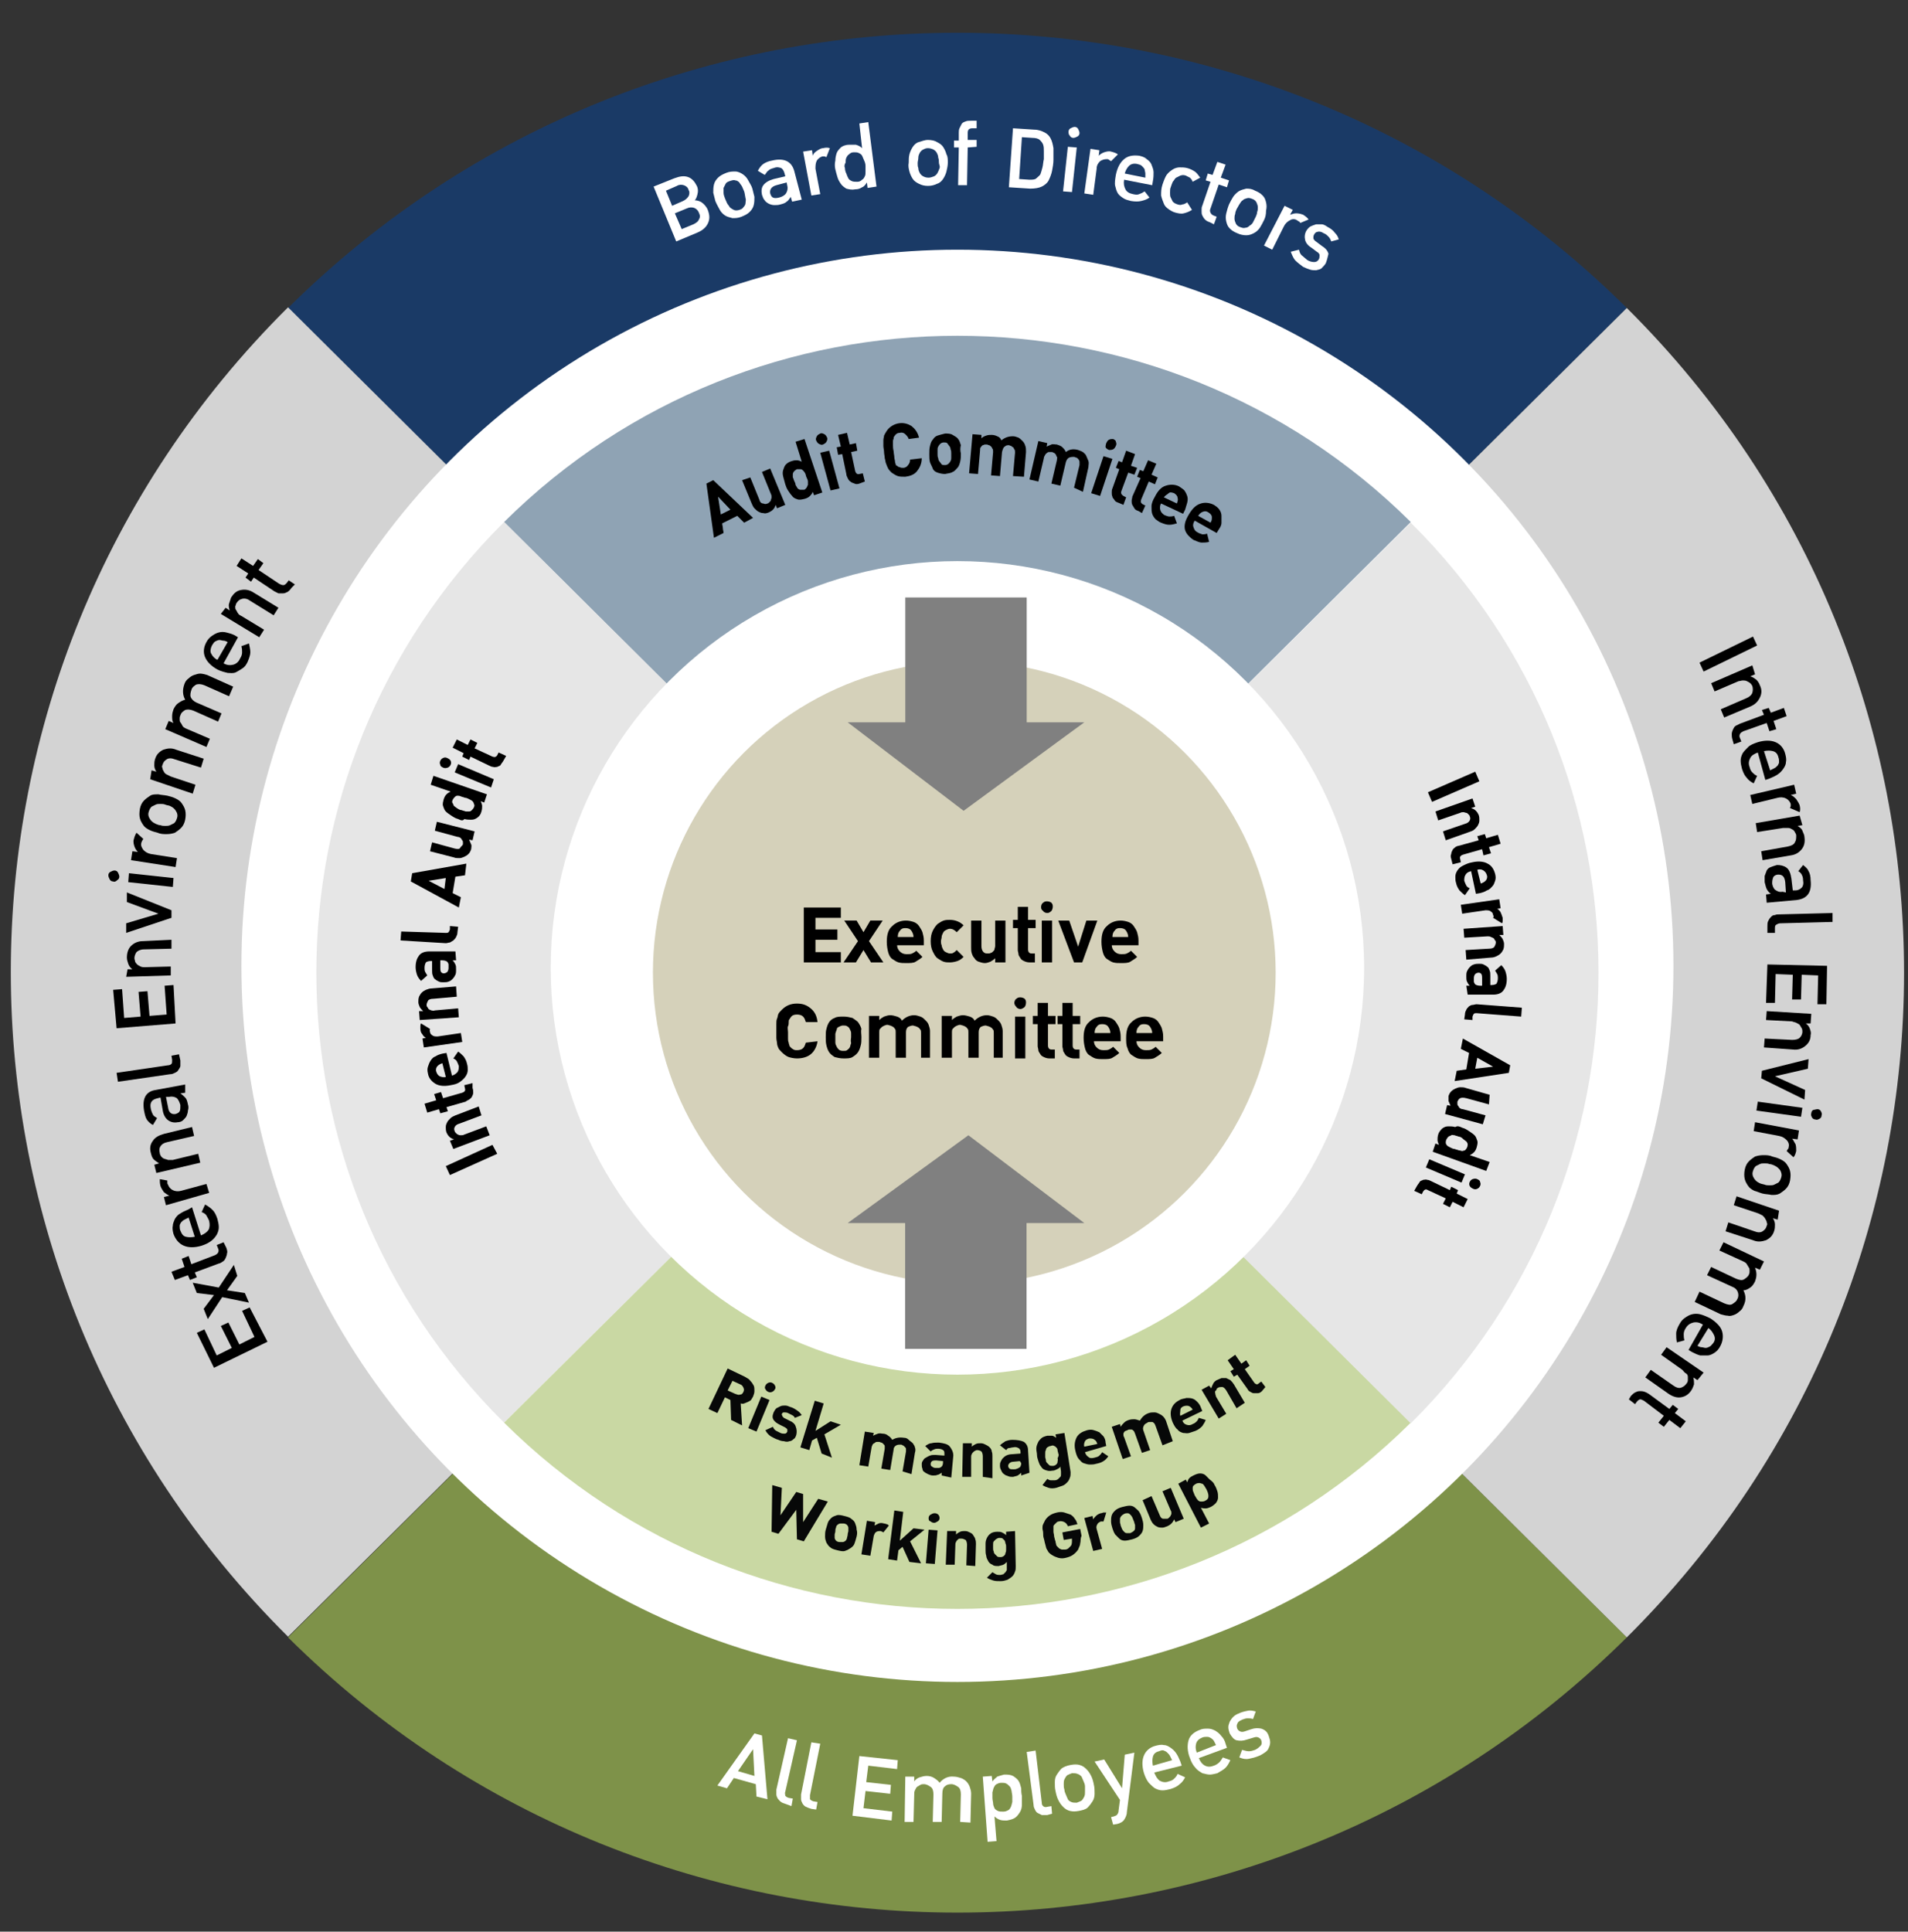 <?xml version="1.0" encoding="utf-8"?>
<!-- Generator: Adobe Illustrator 22.1.0, SVG Export Plug-In . SVG Version: 6.00 Build 0)  -->
<svg version="1.1" id="Layer_1" xmlns="http://www.w3.org/2000/svg" xmlns:xlink="http://www.w3.org/1999/xlink" x="0px" y="0px"
	 viewBox="0 0 278.2 281.6" style="enable-background:new 0 0 278.2 281.6;" xml:space="preserve">
<rect x="0" y="0" width="278.2" height="281.6" fill="#333333" stroke="none"/>
<style type="text/css">
	.st0{fill:#1A3A66;}
	.st1{fill:#D3D3D3;}
	.st2{fill:#7E9249;}
	.st3{fill:#FFFFFF;}
	.st4{fill:#8FA3B4;}
	.st5{fill:#E6E6E6;}
	.st6{fill:#C9D8A3;}
	.st7{fill:#070808;}
	.st8{fill:#D5D1BA;}
	.st9{fill:#808080;}
</style>
<title>chart</title>
<g>
	<g>
		<g>
			<g>
				<g>
					<path class="st0" d="M139.6,141.8L42,44.9c53.9-53.5,141.3-53.5,195.2,0l0,0L139.6,141.8z"/>
				</g>
			</g>
			<g>
				<g>
					<path class="st1" d="M139.6,141.8L42,238.6c-53.9-53.5-53.9-140.3,0-193.8l0,0L139.6,141.8z"/>
				</g>
			</g>
			<g>
				<g>
					<path class="st2" d="M139.6,141.8l97.6,96.9c-53.9,53.5-141.3,53.5-195.2,0l0,0L139.6,141.8z"/>
				</g>
			</g>
			<g>
				<g>
					<path class="st1" d="M139.6,141.8l97.6-96.9c53.9,53.5,53.9,140.3,0,193.8l0,0L139.6,141.8z"/>
				</g>
			</g>
		</g>
		<circle class="st3" cx="139.6" cy="140.8" r="104.4"/>
	</g>
	<g>
		<g>
			<g>
				<g>
					<path class="st4" d="M139.6,141.8L73.5,76.1c36.5-36.2,95.7-36.2,132.2,0l0,0L139.6,141.8z"/>
				</g>
			</g>
			<g>
				<g>
					<path class="st5" d="M139.6,141.8l-66.1,65.6c-36.5-36.2-36.5-95,0-131.3l0,0L139.6,141.8z"/>
				</g>
			</g>
			<g>
				<g>
					<path class="st6" d="M139.6,141.8l66.1,65.6c-36.5,36.2-95.7,36.2-132.2,0l0,0L139.6,141.8z"/>
				</g>
			</g>
			<g>
				<g>
					<path class="st5" d="M139.6,141.8l66.1-65.6c36.5,36.2,36.5,95,0,131.3l0,0L139.6,141.8z"/>
				</g>
			</g>
		</g>
		<circle class="st3" cx="139.6" cy="141.1" r="59.3"/>
	</g>
	<g>
		<path class="st3" d="M103.2,30.6c0.3,0.8,0.3,1.4,0,2c-0.3,0.6-0.8,1-1.5,1.3l-3.1,1.3l-3.3-8l3-1.2c0.8-0.3,1.4-0.4,2-0.2
			c0.6,0.2,1,0.7,1.3,1.3c0.2,0.4,0.2,0.8,0.1,1.2c-0.1,0.4-0.2,0.7-0.4,0.9c0.3,0,0.7,0.1,1,0.3S103,30.1,103.2,30.6z M100.4,27.7
			c-0.1-0.4-0.4-0.6-0.7-0.7s-0.7-0.1-1,0.1l-1.6,0.7L98,30l1.6-0.7c0.4-0.2,0.6-0.4,0.8-0.7C100.5,28.4,100.6,28,100.4,27.7z
			 M101.9,31c-0.1-0.3-0.4-0.6-0.7-0.7c-0.3-0.1-0.7-0.1-1.1,0.1l-1.7,0.7l1,2.3l1.7-0.7c0.4-0.2,0.7-0.4,0.8-0.7
			C102.1,31.7,102.1,31.4,101.9,31z"/>
		<path class="st3" d="M109.7,27.5c0.1,0.4,0.2,0.8,0.3,1.2c0,0.4,0,0.8-0.1,1.2c-0.1,0.4-0.3,0.7-0.6,1c-0.3,0.3-0.7,0.5-1.2,0.7
			c-0.5,0.2-0.9,0.2-1.3,0.2c-0.4-0.1-0.8-0.2-1.1-0.4c-0.3-0.2-0.6-0.5-0.8-0.9c-0.2-0.4-0.4-0.7-0.6-1.2c-0.1-0.4-0.2-0.8-0.3-1.2
			c0-0.4,0-0.8,0.1-1.2s0.3-0.7,0.6-1c0.3-0.3,0.7-0.5,1.2-0.7c0.5-0.2,0.9-0.2,1.3-0.2c0.4,0,0.8,0.2,1.1,0.4
			c0.3,0.2,0.6,0.5,0.8,0.9S109.6,27.1,109.7,27.5z M108.5,27.9c-0.1-0.2-0.2-0.5-0.3-0.7s-0.3-0.4-0.4-0.6
			c-0.2-0.2-0.4-0.3-0.6-0.3c-0.2-0.1-0.5,0-0.8,0.1c-0.3,0.1-0.5,0.2-0.6,0.4c-0.1,0.2-0.2,0.4-0.3,0.6c0,0.2,0,0.5,0,0.7
			c0,0.3,0.1,0.5,0.2,0.8c0.1,0.2,0.2,0.5,0.3,0.7c0.1,0.2,0.3,0.4,0.4,0.6c0.2,0.2,0.4,0.3,0.6,0.4c0.2,0.1,0.5,0.1,0.8,0
			c0.3-0.1,0.5-0.2,0.6-0.4c0.2-0.2,0.3-0.4,0.3-0.6c0-0.2,0.1-0.5,0-0.7C108.6,28.4,108.6,28.2,108.5,27.9z"/>
		<path class="st3" d="M115.5,29.4l-0.2-0.7c-0.2,0.3-0.4,0.6-0.6,0.7c-0.2,0.2-0.5,0.3-0.9,0.4c-0.3,0.1-0.6,0.1-0.9,0.1
			c-0.3,0-0.6-0.1-0.8-0.2c-0.2-0.1-0.5-0.3-0.6-0.5c-0.2-0.2-0.3-0.5-0.4-0.8c-0.1-0.5-0.1-1,0.2-1.4c0.3-0.4,0.8-0.7,1.5-0.9
			l1.7-0.4l-0.1-0.4c-0.1-0.4-0.3-0.7-0.5-0.8c-0.3-0.1-0.6-0.2-1.1,0c-0.4,0.1-0.6,0.2-0.8,0.4c-0.2,0.1-0.3,0.4-0.5,0.6l-1-0.6
			c0.2-0.4,0.5-0.8,0.8-1c0.3-0.2,0.7-0.4,1.3-0.5c1.7-0.4,2.8,0.1,3.2,1.5l1.1,4.2L115.5,29.4z M114.7,26.6l-1.5,0.4
			c-0.7,0.2-1,0.6-0.9,1.2c0.1,0.3,0.2,0.5,0.4,0.6c0.2,0.1,0.5,0.1,0.9,0c0.4-0.1,0.8-0.3,1-0.6s0.3-0.7,0.2-1.1L114.7,26.6z"/>
		<path class="st3" d="M120.5,22.9c-0.1,0-0.2-0.1-0.3-0.1c-0.1,0-0.2,0-0.3,0c-0.3,0.1-0.6,0.3-0.8,0.6c-0.2,0.4-0.2,0.8-0.2,1.2
			l0.7,3.7l-1.3,0.2l-1.2-6.4l1.3-0.2l0.1,0.8c0.1-0.3,0.3-0.5,0.6-0.7c0.3-0.2,0.6-0.4,0.9-0.4c0.4-0.1,0.7-0.1,1,0L120.5,22.9z"/>
		<path class="st3" d="M121.8,24.7c-0.1-0.4-0.1-0.9,0-1.3c0-0.4,0.1-0.8,0.2-1.1c0.1-0.3,0.4-0.6,0.6-0.8s0.7-0.4,1.2-0.4
			c0.4,0,0.7,0,1,0c0.3,0.1,0.6,0.2,0.9,0.5l-0.4-3.6l1.3-0.2l1.2,9.4l-1.3,0.2l-0.1-0.8c-0.2,0.3-0.4,0.6-0.7,0.7
			c-0.3,0.2-0.6,0.3-1,0.3c-0.5,0.1-0.9,0-1.3-0.1c-0.3-0.2-0.6-0.4-0.8-0.7c-0.2-0.3-0.4-0.6-0.5-1C122,25.5,121.9,25.1,121.8,24.7
			z M123.2,24.5c0,0.3,0.1,0.6,0.2,0.8c0.1,0.3,0.2,0.5,0.3,0.7c0.1,0.2,0.3,0.3,0.5,0.4c0.2,0.1,0.5,0.1,0.8,0.1
			c0.3,0,0.5-0.1,0.7-0.3c0.2-0.1,0.3-0.3,0.4-0.5c0.1-0.2,0.1-0.4,0.1-0.7c0-0.3,0-0.5,0-0.8c0-0.3-0.1-0.6-0.2-0.8
			s-0.2-0.5-0.3-0.7c-0.1-0.2-0.3-0.3-0.5-0.4c-0.2-0.1-0.4-0.1-0.7-0.1c-0.3,0-0.5,0.1-0.7,0.3c-0.2,0.1-0.3,0.3-0.4,0.5
			c-0.1,0.2-0.1,0.5-0.1,0.7C123.1,24,123.1,24.3,123.2,24.5z"/>
		<path class="st3" d="M138.2,23.7c0,0.4-0.1,0.9-0.2,1.3c-0.1,0.4-0.3,0.8-0.5,1.1c-0.2,0.3-0.5,0.6-0.9,0.7
			c-0.4,0.2-0.8,0.3-1.3,0.3c-0.5,0-0.9-0.1-1.3-0.3c-0.4-0.2-0.7-0.4-0.9-0.7c-0.2-0.3-0.4-0.7-0.5-1.1c-0.1-0.4-0.2-0.8-0.1-1.3
			c0-0.4,0-0.8,0.1-1.2c0.1-0.4,0.3-0.8,0.5-1.1c0.2-0.3,0.5-0.6,0.9-0.7s0.8-0.3,1.3-0.3c0.5,0,1,0.1,1.3,0.3
			c0.4,0.2,0.7,0.4,0.9,0.7c0.2,0.3,0.4,0.7,0.5,1.1C138.2,22.8,138.2,23.3,138.2,23.7z M136.9,23.7c0-0.2,0-0.5-0.1-0.7
			c0-0.3-0.1-0.5-0.2-0.7c-0.1-0.2-0.3-0.4-0.5-0.5s-0.5-0.2-0.8-0.2c-0.3,0-0.5,0.1-0.7,0.2c-0.2,0.1-0.4,0.3-0.5,0.5
			c-0.1,0.2-0.2,0.4-0.2,0.7c0,0.3-0.1,0.5-0.1,0.8c0,0.2,0,0.5,0.1,0.7c0,0.3,0.1,0.5,0.2,0.7s0.3,0.4,0.5,0.5
			c0.2,0.1,0.4,0.2,0.8,0.2c0.3,0,0.5-0.1,0.8-0.2c0.2-0.1,0.4-0.3,0.5-0.5c0.1-0.2,0.2-0.4,0.3-0.7S136.9,24,136.9,23.7z"/>
		<path class="st3" d="M141.1,21.5l-0.1,5.5l-1.3,0l0.1-5.5l-0.7,0l0-1l0.7,0l0-1.1c0-0.2,0-0.5,0.1-0.7c0.1-0.2,0.2-0.4,0.3-0.6
			c0.1-0.2,0.3-0.3,0.6-0.4c0.2-0.1,0.5-0.1,0.8-0.1l0.8,0l0,1.1l-0.6,0c-0.5,0-0.7,0.2-0.7,0.7l0,1l1.3,0l0,1L141.1,21.5z"/>
		<path class="st3" d="M153.6,23.3c0,0.5-0.1,1.1-0.2,1.6s-0.3,1-0.5,1.4c-0.2,0.4-0.6,0.7-1,0.9c-0.4,0.2-1,0.3-1.7,0.3l-3.1-0.2
			l0.6-8.6l3.1,0.2c0.6,0,1.1,0.2,1.5,0.4s0.7,0.5,0.9,0.9c0.2,0.4,0.3,0.8,0.4,1.4C153.6,22.1,153.6,22.7,153.6,23.3z M152.2,23.2
			c0-0.4,0-0.7,0-1.1c0-0.4,0-0.7-0.1-1c-0.1-0.3-0.3-0.5-0.5-0.7c-0.2-0.2-0.6-0.3-1.1-0.3l-1.5-0.1l-0.4,6.1l1.5,0.1
			c0.4,0,0.8,0,1-0.2s0.5-0.4,0.6-0.6c0.1-0.3,0.2-0.6,0.3-1S152.1,23.6,152.2,23.2z"/>
		<path class="st3" d="M155,27.9l0.7-6.5l1.3,0.1l-0.7,6.5L155,27.9z M155.8,19.2c0-0.2,0.1-0.4,0.3-0.5c0.2-0.1,0.4-0.2,0.6-0.2
			c0.2,0,0.4,0.1,0.5,0.3c0.1,0.2,0.2,0.4,0.2,0.6c0,0.2-0.1,0.4-0.3,0.5s-0.4,0.2-0.6,0.2c-0.2,0-0.4-0.1-0.5-0.3
			C155.8,19.6,155.8,19.4,155.8,19.2z"/>
		<path class="st3" d="M162,23.5c-0.1-0.1-0.2-0.1-0.3-0.2s-0.2-0.1-0.3-0.1c-0.4,0-0.7,0.1-1,0.3c-0.3,0.3-0.5,0.6-0.5,1.1
			l-0.5,3.8l-1.3-0.2l0.9-6.5l1.3,0.2l-0.1,0.8c0.2-0.2,0.5-0.4,0.8-0.5s0.7-0.2,1-0.1c0.4,0.1,0.7,0.2,1,0.4L162,23.5z"/>
		<path class="st3" d="M163.9,26.2c-0.1,0.6,0,1,0.2,1.4s0.6,0.6,1.1,0.7c0.4,0.1,0.7,0.1,0.9,0c0.3-0.1,0.5-0.2,0.8-0.4l0.7,0.9
			c-0.4,0.3-0.8,0.4-1.2,0.5c-0.4,0.1-0.9,0.1-1.5,0c-0.4-0.1-0.8-0.2-1.1-0.4c-0.3-0.2-0.6-0.4-0.8-0.7c-0.2-0.3-0.3-0.7-0.4-1.1
			c-0.1-0.4,0-1,0.1-1.6c0.2-1,0.6-1.8,1.2-2.3s1.3-0.6,2.2-0.5c0.4,0.1,0.8,0.2,1.1,0.5c0.3,0.2,0.6,0.5,0.7,0.8s0.3,0.7,0.3,1.1
			s0,0.8-0.1,1.3l-0.1,0.6L163.9,26.2z M167,25.9c0-0.2,0-0.4,0-0.6s-0.1-0.4-0.1-0.6c-0.1-0.2-0.2-0.3-0.4-0.5s-0.4-0.2-0.7-0.3
			c-0.5-0.1-0.9,0-1.2,0.3c-0.3,0.3-0.5,0.7-0.6,1.1L167,25.9z"/>
		<path class="st3" d="M172.6,31.1c-0.4,0.1-0.8,0-1.2-0.1c-0.4-0.1-0.7-0.3-1-0.5c-0.3-0.2-0.6-0.5-0.7-0.8s-0.3-0.7-0.4-1.2
			c0-0.5,0-1,0.2-1.6s0.4-1.1,0.6-1.4c0.3-0.4,0.6-0.6,0.9-0.8c0.3-0.2,0.7-0.3,1-0.3c0.4,0,0.7,0,1.1,0.1c0.4,0.1,0.8,0.3,1.1,0.5
			c0.3,0.2,0.5,0.5,0.8,0.9l-1.1,0.6c-0.1-0.3-0.3-0.5-0.4-0.6c-0.2-0.1-0.4-0.2-0.6-0.3c-0.3-0.1-0.5-0.1-0.8,0
			c-0.2,0.1-0.4,0.2-0.6,0.3s-0.3,0.4-0.5,0.6c-0.1,0.2-0.2,0.5-0.3,0.8c-0.1,0.2-0.1,0.5-0.1,0.8s0,0.5,0.1,0.7
			c0.1,0.2,0.2,0.4,0.3,0.6c0.2,0.2,0.4,0.3,0.7,0.4c0.3,0.1,0.5,0.1,0.7,0c0.2,0,0.4-0.1,0.7-0.3l0.7,1.1
			C173.3,30.9,173,31,172.6,31.1z"/>
		<path class="st3" d="M176.4,32.4c-0.3-0.1-0.5-0.2-0.7-0.4c-0.2-0.2-0.3-0.4-0.4-0.6c-0.1-0.2-0.1-0.4-0.1-0.7s0-0.5,0.1-0.7
			l1.2-3.5l-0.7-0.2l0.3-1l0.7,0.2l0.7-1.9l1.2,0.4l-0.7,1.9l1.2,0.4l-0.3,1l-1.2-0.4l-1.2,3.5c-0.1,0.2-0.1,0.4,0,0.6
			c0.1,0.2,0.2,0.3,0.4,0.4l0.5,0.2l-0.4,1.1L176.4,32.4z"/>
		<path class="st3" d="M184.3,32.1c-0.2,0.4-0.4,0.8-0.6,1.1c-0.2,0.3-0.5,0.6-0.9,0.8s-0.7,0.3-1.1,0.3c-0.4,0-0.9-0.1-1.3-0.3
			c-0.5-0.2-0.8-0.4-1.1-0.7c-0.3-0.3-0.4-0.6-0.5-1c-0.1-0.4-0.1-0.8,0-1.2c0.1-0.4,0.2-0.8,0.4-1.3c0.2-0.4,0.4-0.8,0.6-1.1
			c0.2-0.3,0.5-0.6,0.8-0.8s0.7-0.3,1.1-0.4c0.4,0,0.8,0,1.3,0.3c0.5,0.2,0.8,0.4,1.1,0.7c0.3,0.3,0.4,0.6,0.5,1
			c0.1,0.4,0.1,0.8,0,1.2C184.6,31.3,184.5,31.7,184.3,32.1z M183.1,31.6c0.1-0.2,0.2-0.5,0.2-0.7c0.1-0.2,0.1-0.5,0.1-0.7
			c0-0.2-0.1-0.5-0.2-0.7c-0.1-0.2-0.3-0.4-0.6-0.5c-0.3-0.1-0.5-0.2-0.8-0.1s-0.4,0.1-0.6,0.3c-0.2,0.1-0.3,0.3-0.5,0.6
			c-0.1,0.2-0.3,0.5-0.4,0.7c-0.1,0.2-0.2,0.5-0.2,0.7c-0.1,0.2-0.1,0.5-0.1,0.7c0,0.2,0.1,0.5,0.2,0.7c0.1,0.2,0.3,0.4,0.6,0.5
			c0.3,0.1,0.5,0.2,0.8,0.1c0.2,0,0.4-0.1,0.6-0.3c0.2-0.1,0.4-0.3,0.5-0.5S183,31.8,183.1,31.6z"/>
		<path class="st3" d="M189.6,32.5c-0.1-0.1-0.1-0.2-0.2-0.2c-0.1-0.1-0.2-0.1-0.3-0.2c-0.3-0.2-0.7-0.2-1,0
			c-0.4,0.2-0.7,0.5-0.9,0.9l-1.7,3.4l-1.2-0.6l3-5.8l1.2,0.6l-0.4,0.7c0.3-0.1,0.6-0.2,0.9-0.2c0.4,0,0.7,0.1,1,0.2
			c0.3,0.2,0.6,0.4,0.8,0.7L189.6,32.5z"/>
		<path class="st3" d="M193.3,38.4c-0.2,0.3-0.4,0.5-0.6,0.7c-0.2,0.2-0.5,0.2-0.8,0.3c-0.3,0-0.6,0-0.9-0.1c-0.3-0.1-0.6-0.2-1-0.4
			c-0.4-0.3-0.8-0.6-1.1-0.9s-0.5-0.8-0.7-1.3l1.2-0.3c0.1,0.4,0.2,0.7,0.5,0.9c0.2,0.2,0.5,0.4,0.7,0.6c0.3,0.2,0.7,0.3,1,0.3
			c0.3,0,0.5-0.1,0.7-0.4c0.1-0.2,0.1-0.4,0.1-0.6c0-0.2-0.2-0.4-0.4-0.5l-0.8-0.6c-0.5-0.3-0.8-0.7-0.9-1.1s-0.1-0.9,0.2-1.4
			c0.2-0.3,0.4-0.5,0.6-0.6c0.2-0.1,0.5-0.2,0.8-0.3c0.3,0,0.5,0,0.8,0s0.6,0.2,0.9,0.4c0.4,0.2,0.8,0.5,1,0.8
			c0.3,0.3,0.5,0.6,0.6,1l-1.1,0.3c-0.1-0.3-0.2-0.5-0.4-0.7c-0.2-0.2-0.4-0.4-0.7-0.5c-0.3-0.2-0.6-0.3-0.9-0.2
			c-0.2,0-0.4,0.2-0.5,0.4c-0.1,0.2-0.1,0.3-0.1,0.5s0.2,0.4,0.5,0.6l0.8,0.6c0.5,0.3,0.8,0.7,0.9,1.1
			C193.6,37.4,193.5,37.9,193.3,38.4z"/>
	</g>
	<g>
		<path d="M247.8,96.6l7.8-3.8l0.6,1.3l-7.8,3.8L247.8,96.6z"/>
		<path d="M255.9,98.3l-0.7,0.3c0.4,0.1,0.6,0.3,0.9,0.5c0.2,0.2,0.4,0.5,0.5,0.8c0.3,0.6,0.3,1.2,0,1.8c-0.3,0.6-0.7,1-1.4,1.3
			l-3.8,1.6l-0.5-1.2l3.7-1.6c0.5-0.2,0.8-0.5,0.9-0.8c0.1-0.3,0.1-0.7,0-1c-0.1-0.2-0.2-0.3-0.3-0.4s-0.3-0.2-0.5-0.3
			c-0.2-0.1-0.4-0.1-0.6-0.1s-0.4,0.1-0.6,0.1l-3.5,1.5l-0.5-1.2l6-2.6L255.9,98.3z"/>
		<path d="M252.6,107.8c-0.1-0.3-0.1-0.6-0.1-0.8c0-0.2,0.1-0.5,0.2-0.7s0.2-0.4,0.4-0.5c0.2-0.1,0.4-0.2,0.6-0.3l3.5-1.3l-0.3-0.7
			l1-0.3l0.3,0.7l1.9-0.7l0.4,1.2l-1.9,0.7l0.4,1.2l-1,0.3l-0.4-1.2l-3.4,1.2c-0.2,0.1-0.4,0.2-0.5,0.4c-0.1,0.2-0.1,0.4,0,0.6
			l0.2,0.5l-1.1,0.4L252.6,107.8z"/>
		<path d="M256.3,109.7c-0.5,0.2-0.9,0.4-1.1,0.8s-0.3,0.8-0.1,1.3c0.1,0.4,0.2,0.6,0.4,0.8c0.2,0.2,0.4,0.4,0.7,0.5l-0.5,1.1
			c-0.4-0.2-0.8-0.5-1-0.8c-0.3-0.3-0.5-0.7-0.7-1.3c-0.1-0.4-0.2-0.8-0.2-1.2s0.1-0.7,0.3-1.1c0.2-0.3,0.5-0.6,0.8-0.9
			s0.8-0.5,1.4-0.7c1-0.3,1.9-0.3,2.6,0s1.2,0.9,1.4,1.7c0.1,0.4,0.2,0.8,0.1,1.2c0,0.4-0.2,0.7-0.4,1s-0.5,0.6-0.8,0.8
			c-0.3,0.2-0.7,0.4-1.2,0.6l-0.6,0.2L256.3,109.7z M258.1,112.3c0.2-0.1,0.4-0.2,0.6-0.3s0.3-0.2,0.5-0.4c0.1-0.2,0.2-0.3,0.2-0.5
			c0-0.2,0-0.5-0.1-0.7c-0.1-0.5-0.4-0.8-0.8-0.9c-0.4-0.1-0.8-0.1-1.3,0L258.1,112.3z"/>
		<path d="M261,117.8c0-0.1,0.1-0.2,0.1-0.3c0-0.1,0-0.2,0-0.3c-0.1-0.3-0.3-0.6-0.7-0.8c-0.4-0.2-0.8-0.2-1.2-0.1l-3.7,0.9
			l-0.3-1.3l6.4-1.5l0.3,1.3l-0.8,0.2c0.3,0.1,0.5,0.3,0.8,0.6c0.2,0.3,0.4,0.6,0.5,0.9c0.1,0.4,0.1,0.7,0,1L261,117.8z"/>
		<path d="M262.8,120.3l-0.7,0.1c0.3,0.2,0.6,0.4,0.7,0.7s0.3,0.6,0.3,0.9c0.1,0.7,0,1.3-0.4,1.8c-0.4,0.5-0.9,0.8-1.6,0.9l-4.1,0.7
			l-0.2-1.3l3.9-0.7c0.5-0.1,0.9-0.3,1-0.6c0.2-0.3,0.2-0.6,0.2-1c0-0.2-0.1-0.3-0.2-0.5s-0.2-0.3-0.4-0.4c-0.2-0.1-0.3-0.2-0.6-0.2
			c-0.2,0-0.4,0-0.7,0l-3.8,0.6l-0.2-1.3l6.4-1.1L262.8,120.3z"/>
		<path d="M257.5,130.4l0.7-0.1c-0.3-0.2-0.5-0.5-0.6-0.7c-0.1-0.2-0.2-0.6-0.3-1c0-0.3,0-0.6,0-0.9c0.1-0.3,0.2-0.5,0.3-0.8
			c0.1-0.2,0.3-0.4,0.6-0.5s0.5-0.2,0.9-0.3c0.5,0,1,0.1,1.4,0.4s0.6,0.9,0.7,1.6l0.2,1.7l0.4,0c0.4,0,0.7-0.2,0.9-0.4
			c0.2-0.2,0.3-0.6,0.2-1.1c0-0.4-0.1-0.6-0.2-0.8c-0.1-0.2-0.3-0.4-0.5-0.5l0.7-0.9c0.4,0.3,0.7,0.6,0.8,0.9
			c0.2,0.3,0.3,0.8,0.3,1.3c0.2,1.8-0.5,2.7-2,2.9l-4.4,0.4L257.5,130.4z M260.4,130.1l-0.1-1.5c-0.1-0.8-0.4-1.1-1-1.1
			c-0.3,0-0.5,0.1-0.7,0.3c-0.1,0.2-0.2,0.5-0.2,0.9c0,0.4,0.2,0.8,0.4,1c0.3,0.2,0.6,0.4,1.1,0.3L260.4,130.1z"/>
		<path d="M257.7,135.1c0-0.3,0-0.6,0.1-0.8c0.1-0.2,0.2-0.4,0.4-0.6c0.2-0.2,0.3-0.3,0.6-0.3c0.2-0.1,0.4-0.1,0.7-0.1l7.7-0.2
			l0,1.3l-7.6,0.2c-0.3,0-0.4,0.1-0.6,0.2s-0.2,0.3-0.2,0.6l0,0.6l-1.1,0L257.7,135.1z"/>
		<path d="M257.7,140.6l8.7,0.2l-0.1,5.6l-1.3,0l0.1-4.2l-2.4-0.1l-0.1,3.6l-1.3,0l0.1-3.6l-2.5-0.1l-0.1,4.2l-1.3,0L257.7,140.6z"
			/>
		<path d="M264,149.2l-0.7,0c0.3,0.2,0.5,0.5,0.6,0.8c0.1,0.3,0.2,0.6,0.1,0.9c0,0.7-0.3,1.2-0.8,1.6c-0.5,0.4-1.1,0.6-1.8,0.5
			l-4.2-0.3l0.1-1.3l4,0.2c0.5,0,0.9-0.1,1.1-0.3c0.2-0.2,0.4-0.5,0.4-0.9c0-0.2,0-0.3-0.1-0.5c-0.1-0.2-0.2-0.3-0.3-0.5
			c-0.1-0.1-0.3-0.2-0.5-0.3c-0.2-0.1-0.4-0.1-0.6-0.2l-3.8-0.2l0.1-1.3l6.5,0.4L264,149.2z"/>
		<path d="M256.8,157.2l0.1-1.1l6.8-1.7l-0.1,1.4l-4.8,1.1l4.4,2l-0.1,1.4L256.8,157.2z"/>
		<path d="M256.3,160.6l6.5,0.9l-0.2,1.3l-6.5-0.9L256.3,160.6z M265,161.7c0.2,0,0.4,0.1,0.5,0.3c0.1,0.2,0.2,0.4,0.1,0.6
			c0,0.2-0.1,0.4-0.3,0.5s-0.4,0.2-0.6,0.1c-0.2,0-0.4-0.1-0.5-0.3c-0.1-0.2-0.2-0.4-0.1-0.6c0-0.2,0.1-0.4,0.3-0.5
			C264.6,161.8,264.8,161.7,265,161.7z"/>
		<path d="M260.5,167.8c0.1-0.1,0.1-0.2,0.2-0.3s0.1-0.2,0.1-0.3c0.1-0.3,0-0.7-0.3-1c-0.3-0.3-0.6-0.5-1.1-0.6l-3.7-0.7l0.2-1.3
			l6.4,1.2l-0.2,1.3l-0.8-0.1c0.2,0.2,0.3,0.5,0.5,0.8c0.1,0.3,0.1,0.7,0.1,1c-0.1,0.4-0.2,0.7-0.4,0.9L260.5,167.8z"/>
		<path d="M257,174c-0.4-0.1-0.8-0.3-1.2-0.4c-0.4-0.2-0.7-0.4-0.9-0.7s-0.4-0.6-0.5-1c-0.1-0.4-0.1-0.9,0-1.4
			c0.1-0.5,0.3-0.9,0.6-1.2c0.3-0.3,0.6-0.5,0.9-0.7c0.3-0.1,0.7-0.2,1.2-0.2c0.4,0,0.9,0,1.3,0.2c0.4,0.1,0.8,0.2,1.2,0.4
			s0.7,0.4,0.9,0.7c0.2,0.3,0.4,0.6,0.5,1c0.1,0.4,0.1,0.8,0,1.4c-0.1,0.5-0.3,0.9-0.6,1.2c-0.3,0.3-0.6,0.5-0.9,0.7
			c-0.4,0.2-0.7,0.2-1.2,0.2C257.9,174.1,257.4,174.1,257,174z M257.3,172.7c0.2,0.1,0.5,0.1,0.7,0.1c0.3,0,0.5,0,0.7-0.1
			s0.4-0.2,0.6-0.3c0.2-0.2,0.3-0.4,0.4-0.7c0.1-0.3,0.1-0.5,0-0.8s-0.2-0.4-0.4-0.6c-0.2-0.2-0.4-0.3-0.6-0.4
			c-0.2-0.1-0.5-0.2-0.7-0.2c-0.2-0.1-0.5-0.1-0.7-0.1c-0.3,0-0.5,0-0.7,0.1c-0.2,0.1-0.4,0.2-0.6,0.3c-0.2,0.2-0.3,0.4-0.4,0.7
			c-0.1,0.3-0.1,0.5,0,0.8c0.1,0.2,0.2,0.4,0.4,0.6s0.4,0.3,0.6,0.4C256.8,172.6,257,172.6,257.3,172.7z"/>
		<path d="M259.2,177.8l-0.7-0.2c0.2,0.3,0.3,0.6,0.3,0.9c0,0.3,0,0.6-0.1,0.9c-0.2,0.7-0.6,1.1-1.2,1.4c-0.6,0.2-1.2,0.3-1.9,0
			l-4-1.3l0.4-1.3l3.8,1.3c0.5,0.2,0.9,0.2,1.2,0c0.3-0.2,0.5-0.4,0.6-0.8c0.1-0.2,0.1-0.3,0-0.5c0-0.2-0.1-0.3-0.2-0.5
			s-0.2-0.3-0.4-0.5c-0.2-0.1-0.4-0.2-0.6-0.3l-3.6-1.2l0.4-1.3l6.2,2.1L259.2,177.8z"/>
		<path d="M247.8,188.3l3.6,1.7c0.5,0.2,0.9,0.3,1.2,0.1c0.3-0.2,0.6-0.4,0.7-0.7c0.2-0.3,0.2-0.7,0.1-1c-0.1-0.3-0.3-0.6-0.8-0.8
			l-3.7-1.7l0.6-1.2l3.6,1.7c0.5,0.2,0.9,0.3,1.2,0.1s0.6-0.4,0.7-0.7c0.1-0.2,0.1-0.3,0.1-0.5c0-0.2,0-0.4-0.1-0.5
			c-0.1-0.2-0.2-0.3-0.3-0.5s-0.3-0.3-0.5-0.4l-3.5-1.6l0.6-1.2l5.9,2.8l-0.6,1.2l-0.7-0.3c0.1,0.3,0.2,0.6,0.2,1
			c0,0.4-0.1,0.7-0.2,1c-0.2,0.4-0.4,0.7-0.7,0.9c-0.3,0.2-0.6,0.4-1,0.4c0.4,0.8,0.4,1.5,0,2.3c-0.1,0.3-0.3,0.6-0.6,0.8
			c-0.2,0.2-0.5,0.4-0.8,0.5c-0.3,0.1-0.6,0.2-0.9,0.1c-0.3,0-0.6-0.1-1-0.2l-3.8-1.8L247.8,188.3z"/>
		<path d="M248.3,193.1c-0.5-0.3-0.9-0.4-1.4-0.3c-0.4,0.1-0.8,0.3-1.1,0.8c-0.2,0.3-0.3,0.6-0.3,0.9s0,0.5,0.1,0.9l-1.1,0.3
			c-0.1-0.5-0.1-0.9-0.1-1.3s0.2-0.9,0.5-1.4c0.2-0.4,0.5-0.7,0.8-0.9c0.3-0.2,0.6-0.4,1-0.5c0.4-0.1,0.8-0.1,1.2,0
			c0.4,0.1,0.9,0.3,1.5,0.6c0.9,0.6,1.5,1.2,1.7,1.9c0.2,0.7,0.1,1.5-0.3,2.2c-0.2,0.4-0.5,0.7-0.8,0.9c-0.3,0.2-0.7,0.4-1,0.4
			s-0.7,0-1.1,0c-0.4-0.1-0.8-0.3-1.2-0.5l-0.5-0.3L248.3,193.1z M247.5,196.2c0.2,0.1,0.4,0.2,0.6,0.2s0.4,0.1,0.6,0.1
			c0.2,0,0.4-0.1,0.6-0.2c0.2-0.1,0.3-0.3,0.5-0.5c0.3-0.4,0.3-0.8,0.1-1.2s-0.4-0.7-0.8-1L247.5,196.2z"/>
		<path d="M247.5,201.2l-0.6-0.4c0.1,0.4,0.1,0.7,0.1,1c-0.1,0.3-0.2,0.6-0.4,0.9c-0.4,0.6-0.9,0.9-1.5,1c-0.6,0.1-1.2-0.1-1.8-0.5
			l-3.4-2.4l0.8-1.1l3.3,2.3c0.4,0.3,0.8,0.4,1.1,0.3c0.3-0.1,0.6-0.3,0.8-0.6c0.1-0.1,0.2-0.3,0.2-0.5c0-0.2,0-0.4,0-0.5
			c0-0.2-0.1-0.4-0.3-0.5s-0.3-0.3-0.5-0.5l-3.1-2.2l0.8-1.1l5.4,3.7L247.5,201.2z"/>
		<path d="M237.8,203.5c0.2-0.2,0.4-0.4,0.6-0.5c0.2-0.1,0.4-0.2,0.7-0.2c0.2,0,0.4,0,0.7,0.1s0.4,0.2,0.6,0.3l3,2.2l0.5-0.6
			l0.8,0.6l-0.5,0.6l1.6,1.2l-0.8,1l-1.6-1.2l-0.8,1l-0.8-0.6l0.8-1l-2.9-2.2c-0.2-0.1-0.4-0.2-0.5-0.2c-0.2,0-0.3,0.1-0.5,0.3
			l-0.3,0.4l-0.9-0.7L237.8,203.5z"/>
	</g>
	<g>
		<path class="st3" d="M110.3,261.9l-0.1-1.8l-3.2-0.9l-1,1.5l-1.4-0.4l5.4-7.6l1.1,0.3l0.8,9.3L110.3,261.9z M109.8,255l-2.2,3.2
			l2.4,0.7L109.8,255z"/>
		<path class="st3" d="M114.6,263c-0.3-0.1-0.6-0.2-0.7-0.3c-0.2-0.1-0.3-0.3-0.5-0.5c-0.1-0.2-0.2-0.4-0.2-0.6c0-0.2,0-0.5,0-0.7
			l1.7-7.5l1.3,0.3l-1.7,7.5c-0.1,0.2,0,0.4,0,0.6c0.1,0.1,0.2,0.2,0.5,0.3l0.6,0.1l-0.2,1.1L114.6,263z"/>
		<path class="st3" d="M118.3,263.7c-0.3-0.1-0.6-0.2-0.8-0.3c-0.2-0.1-0.4-0.3-0.5-0.5c-0.1-0.2-0.2-0.4-0.2-0.6c0-0.2,0-0.5,0-0.7
			l1.5-7.6l1.3,0.2l-1.5,7.5c0,0.2,0,0.4,0,0.6c0.1,0.1,0.2,0.2,0.5,0.3l0.6,0.1l-0.2,1.1L118.3,263.7z"/>
		<path class="st3" d="M124.3,264.7l1-8.7l5.6,0.6l-0.1,1.3l-4.2-0.5l-0.3,2.4l3.6,0.4l-0.1,1.3l-3.6-0.4l-0.3,2.5l4.2,0.5l-0.1,1.3
			L124.3,264.7z"/>
		<path class="st3" d="M140,265.6l0.1-4c0-0.5-0.1-0.9-0.4-1.1c-0.3-0.2-0.6-0.4-1-0.4c-0.4,0-0.7,0.1-0.9,0.3
			c-0.3,0.2-0.4,0.6-0.4,1.1l-0.1,4.1l-1.3,0l0.1-4c0-0.5-0.1-0.9-0.4-1.1c-0.3-0.2-0.6-0.4-1-0.4c-0.2,0-0.3,0-0.5,0.1
			c-0.2,0.1-0.3,0.2-0.5,0.3c-0.1,0.1-0.2,0.3-0.3,0.5c-0.1,0.2-0.1,0.4-0.1,0.7l-0.1,3.9l-1.3,0l0.1-6.6l1.3,0l0,0.7
			c0.2-0.3,0.5-0.5,0.8-0.6s0.7-0.2,1-0.2c0.4,0,0.8,0.1,1.1,0.3c0.3,0.2,0.6,0.4,0.8,0.7c0.5-0.6,1.2-1,2.1-0.9
			c0.3,0,0.7,0.1,1,0.2c0.3,0.1,0.6,0.3,0.8,0.5c0.2,0.2,0.4,0.5,0.5,0.8c0.1,0.3,0.2,0.6,0.2,1l-0.1,4.2L140,265.6z"/>
		<path class="st3" d="M149,261.8c0,0.5,0,0.9,0,1.3s-0.1,0.8-0.3,1.1c-0.2,0.3-0.4,0.6-0.7,0.8c-0.3,0.2-0.7,0.3-1.2,0.4
			c-0.4,0-0.7,0-1-0.1c-0.3-0.1-0.6-0.3-0.8-0.5l0.3,3.6l-1.3,0.1l-0.7-9.5l1.3-0.1l0.1,0.8c0.2-0.3,0.5-0.5,0.7-0.7
			c0.3-0.1,0.6-0.2,1-0.3c0.5,0,0.9,0,1.3,0.2c0.3,0.2,0.6,0.4,0.8,0.7c0.2,0.3,0.3,0.7,0.4,1.1C148.9,261,148.9,261.4,149,261.8z
			 M147.6,261.9c0-0.3-0.1-0.6-0.1-0.8c-0.1-0.3-0.1-0.5-0.3-0.7s-0.3-0.3-0.5-0.4s-0.4-0.1-0.7-0.1c-0.3,0-0.5,0.1-0.7,0.2
			c-0.2,0.1-0.3,0.3-0.4,0.5c-0.1,0.2-0.1,0.4-0.2,0.7c0,0.3,0,0.5,0,0.8c0,0.3,0.1,0.6,0.1,0.8s0.1,0.5,0.2,0.7
			c0.1,0.2,0.3,0.3,0.5,0.4c0.2,0.1,0.4,0.1,0.8,0.1c0.3,0,0.5-0.1,0.7-0.2s0.3-0.3,0.4-0.5c0.1-0.2,0.1-0.4,0.2-0.7
			C147.6,262.5,147.6,262.2,147.6,261.9z"/>
		<path class="st3" d="M152.7,264.6c-0.3,0-0.6,0-0.8,0c-0.2-0.1-0.4-0.2-0.6-0.3c-0.2-0.1-0.3-0.3-0.4-0.5s-0.2-0.4-0.2-0.7l-1-7.7
			l1.3-0.2l0.9,7.6c0,0.3,0.1,0.4,0.2,0.5s0.3,0.2,0.6,0.1l0.6-0.1l0.1,1.1L152.7,264.6z"/>
		<path class="st3" d="M159.5,260.2c0.1,0.4,0.1,0.9,0.1,1.3c0,0.4-0.1,0.8-0.3,1.1c-0.2,0.3-0.4,0.6-0.7,0.9
			c-0.3,0.3-0.8,0.4-1.3,0.5c-0.5,0.1-0.9,0.1-1.3,0c-0.4-0.1-0.7-0.3-1-0.6c-0.3-0.3-0.5-0.6-0.7-1c-0.2-0.4-0.3-0.8-0.4-1.3
			c-0.1-0.4-0.1-0.8-0.1-1.3s0.1-0.8,0.3-1.1c0.2-0.3,0.4-0.6,0.7-0.9c0.3-0.2,0.7-0.4,1.3-0.5c0.5-0.1,1-0.1,1.3,0
			c0.4,0.1,0.7,0.3,1,0.6c0.3,0.3,0.5,0.6,0.7,1C159.3,259.3,159.4,259.7,159.5,260.2z M158.2,260.4c0-0.2-0.1-0.5-0.2-0.7
			c-0.1-0.2-0.2-0.5-0.3-0.7c-0.2-0.2-0.3-0.3-0.6-0.4c-0.2-0.1-0.5-0.1-0.8-0.1c-0.3,0.1-0.5,0.2-0.7,0.3c-0.2,0.2-0.3,0.4-0.4,0.6
			c-0.1,0.2-0.1,0.5-0.1,0.7c0,0.3,0,0.5,0.1,0.8c0,0.2,0.1,0.5,0.2,0.7c0.1,0.2,0.2,0.5,0.3,0.7c0.1,0.2,0.3,0.3,0.5,0.4
			c0.2,0.1,0.5,0.1,0.8,0.1c0.3-0.1,0.5-0.2,0.7-0.3c0.2-0.2,0.3-0.4,0.4-0.6s0.1-0.5,0.1-0.7C158.2,261,158.2,260.7,158.2,260.4z"
			/>
		<path class="st3" d="M164.3,264.2c0,0.4-0.2,0.8-0.4,1.1s-0.6,0.5-1,0.6l-0.6,0.1l-0.3-1.1l0.4-0.1c0.3-0.1,0.5-0.2,0.5-0.3
			c0.1-0.1,0.2-0.3,0.2-0.6l0.2-1.5l-3.7-5.6l1.4-0.3l2.6,4.2l0.4-4.9l1.4-0.3L164.3,264.2z"/>
		<path class="st3" d="M168.3,258.4c0.2,0.5,0.4,0.9,0.8,1.2c0.4,0.2,0.8,0.3,1.3,0.1c0.4-0.1,0.6-0.2,0.8-0.4
			c0.2-0.2,0.4-0.4,0.5-0.7l1.1,0.5c-0.2,0.4-0.5,0.8-0.8,1c-0.3,0.3-0.7,0.5-1.3,0.7c-0.4,0.1-0.8,0.2-1.2,0.2s-0.7-0.1-1.1-0.3
			c-0.3-0.2-0.6-0.5-0.9-0.8c-0.3-0.4-0.5-0.8-0.7-1.4c-0.3-1-0.3-1.9,0-2.6c0.3-0.7,0.9-1.2,1.7-1.4c0.4-0.1,0.8-0.2,1.2-0.1
			c0.4,0,0.7,0.2,1,0.4s0.6,0.5,0.8,0.8c0.2,0.3,0.4,0.7,0.6,1.2l0.2,0.6L168.3,258.4z M170.9,256.6c-0.1-0.2-0.2-0.4-0.3-0.6
			c-0.1-0.2-0.2-0.3-0.4-0.5s-0.3-0.2-0.5-0.3s-0.5,0-0.7,0.1c-0.5,0.1-0.8,0.4-0.9,0.8c-0.1,0.4-0.1,0.8,0,1.3L170.9,256.6z"/>
		<path class="st3" d="M174.8,256.3c0.2,0.5,0.5,0.9,0.9,1.1c0.4,0.2,0.8,0.2,1.3,0c0.3-0.1,0.6-0.3,0.8-0.5
			c0.2-0.2,0.3-0.4,0.5-0.7l1.1,0.4c-0.2,0.4-0.4,0.8-0.7,1.1c-0.3,0.3-0.7,0.5-1.2,0.8c-0.4,0.1-0.8,0.2-1.1,0.2s-0.7-0.1-1.1-0.2
			c-0.3-0.2-0.7-0.4-1-0.8c-0.3-0.3-0.6-0.8-0.8-1.4c-0.4-1-0.4-1.9-0.2-2.6s0.8-1.2,1.6-1.5c0.4-0.2,0.8-0.2,1.2-0.2
			c0.4,0,0.7,0.1,1.1,0.3c0.3,0.2,0.6,0.4,0.9,0.8c0.3,0.3,0.5,0.7,0.6,1.1l0.2,0.6L174.8,256.3z M177.3,254.4
			c-0.1-0.2-0.2-0.4-0.3-0.6s-0.3-0.3-0.4-0.4c-0.2-0.1-0.3-0.2-0.6-0.2c-0.2,0-0.5,0-0.7,0.1c-0.5,0.2-0.8,0.5-0.9,0.9
			s-0.1,0.8,0.1,1.3L177.3,254.4z"/>
		<path class="st3" d="M185,253.1c0.1,0.3,0.2,0.6,0.2,0.9c0,0.3-0.1,0.6-0.2,0.8c-0.1,0.3-0.3,0.5-0.6,0.7s-0.6,0.4-0.9,0.5
			c-0.5,0.2-0.9,0.3-1.4,0.4c-0.5,0.1-0.9,0-1.4-0.2l0.4-1.1c0.4,0.1,0.7,0.2,1,0.2s0.6-0.1,0.9-0.2c0.4-0.2,0.6-0.4,0.8-0.6
			c0.2-0.2,0.2-0.5,0.1-0.8c-0.1-0.2-0.2-0.3-0.4-0.4c-0.2-0.1-0.4-0.1-0.7,0l-1,0.3c-0.6,0.2-1,0.2-1.5,0.1c-0.4-0.1-0.7-0.5-1-1
			c-0.1-0.3-0.2-0.6-0.2-0.9c0-0.3,0.1-0.5,0.2-0.8c0.1-0.2,0.3-0.5,0.5-0.7c0.2-0.2,0.5-0.4,0.8-0.5c0.4-0.2,0.8-0.3,1.3-0.4
			c0.4-0.1,0.8,0,1.2,0.1l-0.4,1.1c-0.3-0.1-0.5-0.1-0.8-0.1s-0.5,0.1-0.8,0.2c-0.4,0.2-0.6,0.3-0.7,0.6c-0.1,0.2-0.1,0.4,0,0.7
			c0.1,0.2,0.2,0.3,0.4,0.4c0.2,0.1,0.4,0.1,0.7,0l0.9-0.3c0.6-0.2,1-0.2,1.5-0.1C184.5,252.2,184.8,252.5,185,253.1z"/>
	</g>
	<g>
		<path class="st7" d="M106.6,207l-0.1-2.9l-0.8-0.4l-1.1,2.3l-1.3-0.6l2.8-5.9l2.5,1.2c0.3,0.2,0.6,0.3,0.8,0.6
			c0.2,0.2,0.4,0.5,0.5,0.7c0.1,0.2,0.1,0.5,0.1,0.8s-0.1,0.5-0.2,0.8c-0.1,0.2-0.2,0.3-0.3,0.5c-0.1,0.1-0.3,0.2-0.5,0.3
			c-0.2,0.1-0.3,0.1-0.5,0.2s-0.4,0-0.5,0l0.2,3.2L106.6,207z M108.4,202.9c0.1-0.2,0.1-0.4,0-0.6c-0.1-0.2-0.2-0.4-0.5-0.5
			l-1.1-0.5l-0.7,1.4l1.1,0.5c0.3,0.1,0.5,0.2,0.7,0.1C108.2,203.3,108.3,203.1,108.4,202.9z"/>
		<path class="st7" d="M109.1,208.2l1.9-4.6l1.2,0.5l-1.9,4.6L109.1,208.2z M111.6,202c0.1-0.2,0.2-0.3,0.4-0.4
			c0.2-0.1,0.4-0.1,0.6,0s0.3,0.2,0.4,0.4c0.1,0.2,0.1,0.4,0,0.5c-0.1,0.2-0.2,0.3-0.4,0.4c-0.2,0.1-0.4,0.1-0.6,0
			c-0.2-0.1-0.3-0.2-0.4-0.4C111.5,202.4,111.5,202.2,111.6,202z"/>
		<path class="st7" d="M116.1,209.2c-0.1,0.3-0.2,0.5-0.4,0.6c-0.2,0.2-0.4,0.3-0.6,0.3c-0.2,0.1-0.5,0.1-0.8,0
			c-0.3,0-0.6-0.1-0.8-0.2c-0.4-0.1-0.7-0.3-1.1-0.5c-0.3-0.2-0.6-0.5-0.8-0.9l1.1-0.5c0.1,0.3,0.3,0.5,0.5,0.6
			c0.2,0.1,0.4,0.2,0.6,0.3c0.2,0.1,0.4,0.1,0.6,0.1c0.2,0,0.3-0.1,0.4-0.3c0-0.1,0-0.2,0-0.3c0-0.1-0.2-0.2-0.3-0.3l-0.8-0.4
			c-0.4-0.2-0.7-0.4-0.9-0.7c-0.2-0.3-0.2-0.6,0-1.1c0.1-0.2,0.2-0.4,0.4-0.6c0.2-0.1,0.4-0.2,0.6-0.3s0.5-0.1,0.7-0.1
			c0.2,0,0.5,0.1,0.7,0.2c0.4,0.1,0.7,0.3,1,0.5c0.3,0.2,0.5,0.4,0.7,0.7l-1,0.4c-0.1-0.2-0.2-0.3-0.4-0.4c-0.2-0.1-0.4-0.2-0.6-0.3
			c-0.2-0.1-0.4-0.1-0.6-0.1s-0.2,0.1-0.3,0.2c0,0,0,0.1,0,0.1c0,0,0,0.1,0,0.1c0,0,0.1,0.1,0.1,0.2c0.1,0.1,0.1,0.1,0.2,0.2
			l0.8,0.4c0.5,0.2,0.8,0.5,0.9,0.8C116.2,208.4,116.2,208.8,116.1,209.2z"/>
		<path class="st7" d="M119.8,211.9l-0.7-2.3l-0.7,0.4l-0.4,1.4l-1.3-0.4l2.1-6.8l1.3,0.4l-1.2,4l2.2-1.4l1.5,0.5l-2.4,1.4l1.1,3.4
			L119.8,211.9z"/>
		<path class="st7" d="M131.6,214.5l0.5-2.9c0-0.2,0-0.3,0-0.4c0-0.1-0.1-0.2-0.2-0.3c-0.1-0.1-0.2-0.2-0.3-0.2
			c-0.1-0.1-0.2-0.1-0.3-0.1c-0.2,0-0.4,0-0.6,0.1s-0.4,0.3-0.4,0.6l-0.5,3l-1.3-0.2l0.5-2.9c0-0.2,0-0.3,0-0.4
			c0-0.1-0.1-0.2-0.2-0.3c-0.1-0.1-0.2-0.2-0.3-0.2c-0.1,0-0.2-0.1-0.3-0.1s-0.2,0-0.3,0c-0.1,0-0.2,0-0.3,0.1s-0.2,0.1-0.3,0.2
			c-0.1,0.1-0.1,0.2-0.2,0.4l-0.5,2.9l-1.3-0.2l0.8-4.9l1.3,0.2l-0.1,0.4c0.2-0.1,0.4-0.2,0.7-0.3s0.5,0,0.7,0
			c0.3,0,0.6,0.1,0.8,0.3c0.2,0.1,0.4,0.3,0.6,0.6c0.5-0.3,1-0.4,1.7-0.3c0.3,0,0.5,0.1,0.7,0.3s0.4,0.3,0.6,0.5
			c0.1,0.2,0.3,0.4,0.3,0.6c0.1,0.2,0.1,0.5,0,0.8l-0.5,3.1L131.6,214.5z"/>
		<path class="st7" d="M137.3,215.1l0-0.4c-0.2,0.1-0.4,0.3-0.6,0.3c-0.2,0.1-0.4,0.1-0.7,0.1c-0.2,0-0.5-0.1-0.7-0.2
			s-0.4-0.2-0.5-0.3c-0.2-0.1-0.3-0.3-0.3-0.5c-0.1-0.2-0.1-0.4-0.1-0.7c0-0.2,0.1-0.4,0.2-0.5c0.1-0.2,0.2-0.3,0.4-0.4
			c0.2-0.1,0.3-0.2,0.6-0.3c0.2-0.1,0.5-0.1,0.8-0.1l1.3,0.1l0-0.2c0-0.3,0-0.5-0.2-0.6c-0.1-0.1-0.4-0.2-0.7-0.2
			c-0.2,0-0.4,0-0.6,0.1c-0.2,0.1-0.3,0.1-0.5,0.3l-0.8-0.8c0.3-0.2,0.6-0.4,0.9-0.4c0.3-0.1,0.7-0.1,1.1-0.1
			c0.7,0.1,1.3,0.2,1.6,0.6s0.5,0.8,0.5,1.3l-0.3,3.2L137.3,215.1z M137.5,213l-1-0.1c-0.2,0-0.4,0-0.6,0.1
			c-0.1,0.1-0.2,0.2-0.2,0.4c0,0.2,0,0.3,0.2,0.4c0.1,0.1,0.3,0.2,0.5,0.2c0.2,0,0.3,0,0.5,0c0.1,0,0.3-0.1,0.4-0.2
			c0.1-0.1,0.2-0.3,0.2-0.6L137.5,213z"/>
		<path class="st7" d="M143.3,215.3l0-3c0-0.3-0.1-0.6-0.2-0.7s-0.4-0.2-0.6-0.2c-0.1,0-0.2,0-0.3,0.1c-0.1,0-0.2,0.1-0.3,0.2
			c-0.1,0.1-0.2,0.2-0.2,0.3c-0.1,0.1-0.1,0.3-0.1,0.4l0,2.9l-1.3,0l0.1-4.9l1.3,0l0,0.5c0.2-0.2,0.4-0.3,0.6-0.4
			c0.2-0.1,0.5-0.1,0.7-0.1c0.3,0,0.5,0.1,0.7,0.2c0.2,0.1,0.4,0.2,0.6,0.4c0.2,0.2,0.3,0.4,0.3,0.6c0.1,0.2,0.1,0.5,0.1,0.7l0,3.2
			L143.3,215.3z"/>
		<path class="st7" d="M148.9,215.1l0-0.4c-0.2,0.2-0.4,0.3-0.5,0.4c-0.2,0.1-0.4,0.1-0.7,0.2c-0.2,0-0.5,0-0.7-0.1
			s-0.4-0.1-0.6-0.3c-0.2-0.1-0.3-0.3-0.4-0.5c-0.1-0.2-0.2-0.4-0.2-0.7c0-0.2,0-0.4,0.1-0.6s0.2-0.4,0.3-0.5
			c0.1-0.1,0.3-0.3,0.5-0.4c0.2-0.1,0.5-0.2,0.8-0.2l1.3-0.1l0-0.2c0-0.3-0.1-0.5-0.3-0.6c-0.2-0.1-0.4-0.2-0.8-0.1
			c-0.2,0-0.4,0.1-0.6,0.1s-0.3,0.2-0.4,0.3l-0.9-0.7c0.2-0.2,0.5-0.4,0.8-0.6c0.3-0.1,0.6-0.2,1-0.2c0.7,0,1.3,0.1,1.7,0.3
			c0.4,0.3,0.6,0.7,0.6,1.3l0.2,3.2L148.9,215.1z M148.7,213l-1,0.1c-0.2,0-0.4,0.1-0.5,0.2c-0.1,0.1-0.2,0.2-0.2,0.4
			c0,0.2,0.1,0.3,0.2,0.4c0.1,0.1,0.3,0.1,0.6,0.1c0.2,0,0.3,0,0.5-0.1c0.1,0,0.2-0.1,0.4-0.2c0.1-0.1,0.2-0.3,0.2-0.6L148.7,213z"
			/>
		<path class="st7" d="M156.1,214.6c0,0.3,0,0.6-0.1,0.8c-0.1,0.3-0.2,0.5-0.4,0.7s-0.4,0.4-0.7,0.5s-0.6,0.2-0.9,0.3
			c-0.4,0.1-0.8,0.1-1.1,0s-0.6-0.2-0.9-0.4l0.7-0.9c0.2,0.1,0.3,0.2,0.5,0.2s0.4,0,0.6,0c0.2,0,0.4-0.1,0.5-0.2
			c0.1-0.1,0.2-0.2,0.3-0.3c0.1-0.1,0.1-0.2,0.1-0.4c0-0.1,0-0.3,0-0.4l-0.1-0.7c-0.1,0.2-0.3,0.3-0.5,0.4c-0.2,0.1-0.4,0.2-0.7,0.2
			c-0.4,0.1-0.7,0-1-0.1c-0.3-0.1-0.5-0.3-0.6-0.5c-0.2-0.2-0.3-0.5-0.4-0.8c-0.1-0.3-0.2-0.6-0.2-0.9c0-0.3-0.1-0.6-0.1-0.9
			c0-0.3,0.1-0.6,0.2-0.8c0.1-0.3,0.3-0.5,0.5-0.7c0.2-0.2,0.5-0.3,0.9-0.4c0.3,0,0.5,0,0.7,0s0.4,0.2,0.6,0.3l-0.1-0.5l1.3-0.2
			L156.1,214.6z M154.3,211.9c0-0.2-0.1-0.3-0.1-0.5c0-0.2-0.1-0.3-0.2-0.4c-0.1-0.1-0.2-0.2-0.3-0.2c-0.1-0.1-0.3-0.1-0.5,0
			c-0.2,0-0.3,0.1-0.5,0.2c-0.1,0.1-0.2,0.2-0.2,0.4c-0.1,0.1-0.1,0.3-0.1,0.5c0,0.2,0,0.3,0,0.5c0,0.2,0.1,0.3,0.1,0.5
			c0,0.2,0.1,0.3,0.2,0.4c0.1,0.1,0.2,0.2,0.3,0.3s0.3,0.1,0.5,0.1c0.2,0,0.4-0.1,0.5-0.2c0.1-0.1,0.2-0.2,0.2-0.4
			c0-0.2,0.1-0.3,0-0.5C154.4,212.2,154.4,212,154.3,211.9z"/>
		<path class="st7" d="M158.2,211.7c0.1,0.3,0.2,0.5,0.5,0.7c0.2,0.2,0.5,0.2,0.9,0.1c0.3-0.1,0.5-0.1,0.7-0.3s0.3-0.3,0.4-0.5
			l0.9,0.6c-0.2,0.3-0.5,0.6-0.7,0.7c-0.3,0.2-0.6,0.3-1.1,0.4c-0.3,0.1-0.6,0.1-0.9,0.1c-0.3,0-0.6-0.1-0.9-0.2
			c-0.3-0.1-0.5-0.4-0.7-0.6s-0.4-0.7-0.5-1.2c-0.2-0.8-0.1-1.4,0.2-2c0.3-0.5,0.8-0.8,1.5-1c0.4-0.1,0.7-0.1,1,0
			c0.3,0.1,0.6,0.2,0.8,0.3c0.2,0.2,0.4,0.4,0.6,0.6c0.2,0.3,0.3,0.6,0.3,0.9l0.1,0.5L158.2,211.7z M160,210.5
			c-0.1-0.3-0.2-0.5-0.4-0.6c-0.2-0.2-0.5-0.2-0.8-0.2c-0.3,0.1-0.5,0.2-0.6,0.4c-0.1,0.2-0.2,0.5-0.1,0.8L160,210.5z"/>
		<path class="st7" d="M169.5,210.7l-1-2.8c-0.1-0.2-0.1-0.3-0.2-0.4c-0.1-0.1-0.2-0.2-0.3-0.2c-0.1,0-0.2,0-0.4,0
			c-0.1,0-0.2,0-0.3,0.1c-0.2,0.1-0.4,0.2-0.5,0.4c-0.1,0.2-0.2,0.4-0.1,0.7l1,2.9l-1.2,0.4l-1-2.8c-0.1-0.2-0.1-0.3-0.2-0.4
			s-0.2-0.2-0.3-0.2c-0.1,0-0.2,0-0.3,0c-0.1,0-0.2,0-0.3,0.1c-0.1,0-0.2,0.1-0.3,0.1c-0.1,0.1-0.2,0.1-0.2,0.2
			c-0.1,0.1-0.1,0.2-0.1,0.3s0,0.3,0.1,0.4l1,2.8l-1.2,0.4l-1.6-4.7l1.2-0.4l0.1,0.4c0.1-0.2,0.3-0.4,0.5-0.6
			c0.2-0.2,0.4-0.3,0.7-0.4c0.3-0.1,0.6-0.1,0.8-0.1s0.5,0.1,0.8,0.2c0.3-0.5,0.7-0.9,1.3-1.1c0.3-0.1,0.5-0.1,0.8-0.1
			c0.3,0,0.5,0.1,0.7,0.2s0.4,0.2,0.6,0.4s0.3,0.4,0.4,0.6l1,3L169.5,210.7z"/>
		<path class="st7" d="M172.4,207.1c0.1,0.3,0.3,0.5,0.6,0.6s0.6,0.1,0.9-0.1c0.3-0.1,0.5-0.3,0.6-0.4c0.1-0.1,0.2-0.3,0.3-0.5
			l1,0.3c-0.1,0.3-0.3,0.6-0.5,0.9c-0.2,0.2-0.5,0.5-1,0.7c-0.3,0.1-0.6,0.2-0.9,0.3c-0.3,0.1-0.6,0-0.9,0c-0.3-0.1-0.6-0.2-0.8-0.5
			c-0.3-0.2-0.5-0.6-0.7-1c-0.3-0.7-0.4-1.4-0.2-2c0.2-0.6,0.6-1,1.2-1.3c0.3-0.2,0.7-0.2,1-0.3c0.3,0,0.6,0,0.9,0.1
			c0.3,0.1,0.5,0.3,0.7,0.5c0.2,0.2,0.4,0.5,0.5,0.8l0.2,0.5L172.4,207.1z M173.9,205.5c-0.1-0.2-0.3-0.4-0.5-0.5s-0.5-0.1-0.8,0
			c-0.3,0.1-0.5,0.3-0.5,0.6s-0.1,0.5,0,0.8L173.9,205.5z"/>
		<path class="st7" d="M180.3,205.3l-1.5-2.6c-0.2-0.3-0.4-0.5-0.6-0.5c-0.2,0-0.4,0-0.6,0.1c-0.1,0.1-0.2,0.1-0.2,0.2
			s-0.1,0.2-0.2,0.3s0,0.2,0,0.4c0,0.1,0.1,0.3,0.1,0.4l1.5,2.5l-1.1,0.7l-2.5-4.2l1.1-0.6l0.3,0.4c0.1-0.3,0.2-0.5,0.3-0.7
			c0.1-0.2,0.3-0.4,0.5-0.5c0.2-0.1,0.5-0.2,0.7-0.3c0.2,0,0.5,0,0.7,0c0.2,0.1,0.4,0.2,0.6,0.3c0.2,0.2,0.3,0.3,0.5,0.6l1.6,2.7
			L180.3,205.3z"/>
		<path class="st7" d="M184,202.8c-0.2,0.2-0.4,0.3-0.6,0.3c-0.2,0-0.4,0-0.6,0c-0.2,0-0.3-0.1-0.5-0.2s-0.3-0.2-0.4-0.4l-1.5-2.1
			l-0.5,0.3l-0.5-0.8l0.5-0.3l-0.9-1.3l1.1-0.8l0.9,1.3l0.7-0.5l0.5,0.8l-0.7,0.5l1.4,2c0.2,0.2,0.4,0.3,0.6,0.1l0.4-0.3l0.6,0.8
			L184,202.8z"/>
	</g>
	<g>
		<path class="st7" d="M117.2,224.7l-1-0.3l-0.1-4.3l-2.6,3.5l-1-0.3l0.1-6.8l1.4,0.4l-0.2,4l2.3-3.4l1,0.3l0,4.1l2.2-3.4l1.4,0.4
			L117.2,224.7z"/>
		<path class="st7" d="M124.9,224c-0.1,0.4-0.2,0.7-0.3,1c-0.1,0.3-0.3,0.5-0.6,0.7s-0.5,0.3-0.8,0.4c-0.3,0.1-0.7,0-1.1-0.1
			c-0.4-0.1-0.8-0.2-1-0.4c-0.3-0.2-0.4-0.4-0.6-0.7c-0.1-0.3-0.2-0.5-0.2-0.9c0-0.3,0-0.7,0.1-1s0.2-0.7,0.3-1
			c0.1-0.3,0.3-0.5,0.5-0.7c0.2-0.2,0.5-0.3,0.8-0.4c0.3-0.1,0.7,0,1.1,0.1c0.4,0.1,0.8,0.2,1,0.4c0.3,0.2,0.5,0.4,0.6,0.7
			s0.2,0.5,0.2,0.9C125,223.3,125,223.6,124.9,224z M123.6,223.7c0-0.2,0.1-0.4,0.1-0.5s0-0.3,0-0.5c0-0.1-0.1-0.3-0.2-0.4
			s-0.3-0.2-0.5-0.2c-0.2,0-0.4,0-0.5,0s-0.3,0.1-0.4,0.2c-0.1,0.1-0.2,0.2-0.2,0.4c-0.1,0.2-0.1,0.3-0.1,0.5c0,0.2-0.1,0.4-0.1,0.5
			c0,0.2,0,0.3,0,0.5c0,0.1,0.1,0.3,0.2,0.4c0.1,0.1,0.3,0.2,0.5,0.2c0.2,0,0.4,0,0.5,0c0.1,0,0.3-0.1,0.4-0.2
			c0.1-0.1,0.2-0.3,0.2-0.4C123.5,224.1,123.6,223.9,123.6,223.7z"/>
		<path class="st7" d="M128.8,223.4c-0.1-0.1-0.2-0.1-0.4-0.2c-0.2,0-0.4,0-0.6,0.1c-0.2,0.1-0.3,0.3-0.4,0.6l-0.5,2.9l-1.3-0.2
			l0.8-4.9l1.2,0.2l-0.1,0.5c0.2-0.1,0.4-0.2,0.6-0.3c0.2-0.1,0.5-0.1,0.8,0c0.2,0,0.3,0.1,0.4,0.1s0.2,0.1,0.3,0.2L128.8,223.4z"/>
		<path class="st7" d="M132.6,227.7l-1-2.2L131,226l-0.2,1.5l-1.3-0.2l0.9-7.1l1.3,0.2l-0.5,4.2l2-1.8l1.6,0.2l-2.1,1.7l1.6,3.2
			L132.6,227.7z"/>
		<path class="st7" d="M135,227.9l0.4-4.9l1.3,0.1l-0.4,4.9L135,227.9z M135.4,221.3c0-0.2,0.1-0.4,0.3-0.5s0.3-0.2,0.6-0.2
			c0.2,0,0.4,0.1,0.5,0.2c0.1,0.1,0.2,0.3,0.2,0.5c0,0.2-0.1,0.4-0.3,0.5c-0.2,0.1-0.3,0.2-0.5,0.2s-0.4-0.1-0.5-0.2
			C135.4,221.7,135.4,221.5,135.4,221.3z"/>
		<path class="st7" d="M140.9,228.2l0.1-3c0-0.3-0.1-0.6-0.2-0.7c-0.2-0.1-0.4-0.2-0.6-0.2c-0.1,0-0.2,0-0.3,0
			c-0.1,0-0.2,0.1-0.3,0.2c-0.1,0.1-0.2,0.2-0.2,0.3c-0.1,0.1-0.1,0.3-0.1,0.4l-0.1,2.9l-1.3,0l0.2-4.9l1.3,0l0,0.5
			c0.2-0.2,0.4-0.3,0.6-0.4c0.2-0.1,0.5-0.1,0.7-0.1c0.3,0,0.5,0.1,0.7,0.2c0.2,0.1,0.4,0.2,0.5,0.4c0.1,0.2,0.3,0.4,0.3,0.6
			c0.1,0.2,0.1,0.5,0.1,0.7l-0.1,3.2L140.9,228.2z"/>
		<path class="st7" d="M148.1,228.3c0,0.3,0,0.6-0.1,0.8c-0.1,0.3-0.2,0.5-0.4,0.7s-0.4,0.3-0.7,0.5c-0.3,0.1-0.6,0.2-1,0.2
			c-0.4,0-0.8,0-1.1-0.1c-0.3-0.1-0.6-0.2-0.9-0.4l0.8-0.8c0.2,0.1,0.3,0.2,0.5,0.3c0.2,0.1,0.4,0.1,0.6,0.1c0.2,0,0.4-0.1,0.5-0.1
			c0.1-0.1,0.2-0.2,0.3-0.3c0.1-0.1,0.1-0.2,0.2-0.3c0-0.1,0-0.3,0-0.4l0-0.8c-0.2,0.2-0.3,0.3-0.5,0.4s-0.4,0.1-0.7,0.2
			c-0.4,0-0.7,0-0.9-0.2c-0.3-0.1-0.5-0.3-0.6-0.5s-0.3-0.5-0.3-0.8c-0.1-0.3-0.1-0.6-0.1-0.9c0-0.3,0-0.6,0-0.9
			c0-0.3,0.1-0.6,0.2-0.8c0.1-0.2,0.3-0.5,0.5-0.6c0.2-0.2,0.6-0.3,1-0.3c0.3,0,0.5,0,0.7,0.1c0.2,0.1,0.4,0.2,0.6,0.4l0-0.5
			l1.3-0.1L148.1,228.3z M146.7,225.5c0-0.2,0-0.3-0.1-0.5c0-0.2-0.1-0.3-0.1-0.4c-0.1-0.1-0.2-0.2-0.3-0.3
			c-0.1-0.1-0.3-0.1-0.5-0.1c-0.2,0-0.3,0.1-0.5,0.2c-0.1,0.1-0.2,0.2-0.3,0.3c-0.1,0.1-0.1,0.3-0.1,0.5c0,0.2,0,0.3,0,0.5
			s0,0.3,0.1,0.5c0,0.2,0.1,0.3,0.2,0.4c0.1,0.1,0.2,0.2,0.3,0.3s0.3,0.1,0.5,0.1c0.2,0,0.4-0.1,0.5-0.2c0.1-0.1,0.2-0.2,0.2-0.4
			c0.1-0.2,0.1-0.3,0.1-0.5C146.7,225.8,146.7,225.7,146.7,225.5z"/>
		<path class="st7" d="M157.5,225c0,0.3-0.2,0.6-0.3,0.9c-0.2,0.3-0.5,0.6-0.8,0.8c-0.3,0.2-0.6,0.3-1,0.4c-0.4,0.1-0.7,0.1-1.1,0
			c-0.3-0.1-0.6-0.2-0.9-0.4c-0.2-0.1-0.4-0.3-0.5-0.4c-0.1-0.2-0.2-0.3-0.3-0.5c-0.1-0.2-0.1-0.4-0.2-0.7s-0.1-0.5-0.2-0.8
			c-0.1-0.3-0.1-0.5-0.1-0.8s-0.1-0.5-0.1-0.7s0-0.4,0.1-0.6c0.1-0.2,0.2-0.4,0.3-0.6c0.2-0.3,0.4-0.5,0.7-0.7s0.6-0.3,1-0.4
			c0.4-0.1,0.8-0.1,1.1,0c0.3,0.1,0.6,0.2,0.9,0.3c0.3,0.2,0.5,0.4,0.6,0.6c0.2,0.2,0.3,0.5,0.4,0.8l-1.4,0.3
			c-0.1-0.3-0.3-0.5-0.5-0.6c-0.2-0.1-0.5-0.2-0.8-0.1c-0.2,0-0.3,0.1-0.4,0.2c-0.1,0.1-0.2,0.2-0.3,0.3c-0.1,0.1-0.1,0.2-0.1,0.2
			c0,0.1,0,0.2,0,0.3s0,0.3,0,0.5c0,0.2,0.1,0.4,0.1,0.7c0.1,0.3,0.1,0.5,0.2,0.7c0,0.2,0.1,0.4,0.1,0.5c0,0.1,0.1,0.2,0.2,0.3
			c0.1,0.1,0.1,0.1,0.2,0.2c0.1,0.1,0.2,0.1,0.4,0.2c0.1,0,0.3,0,0.5,0c0.2,0,0.4-0.1,0.5-0.2c0.1-0.1,0.2-0.2,0.3-0.3
			c0.2-0.2,0.2-0.5,0.2-0.9l0-0.2l-1.2,0.2l-0.2-1.1l2.6-0.5l0.2,1C157.5,224.3,157.6,224.7,157.5,225z"/>
		<path class="st7" d="M160.9,221.8c-0.1,0-0.3,0-0.4,0c-0.2,0.1-0.4,0.2-0.5,0.4c-0.1,0.2-0.2,0.4-0.1,0.7l0.8,2.9l-1.3,0.3
			l-1.3-4.8l1.2-0.3l0.1,0.5c0.1-0.2,0.2-0.3,0.4-0.5c0.2-0.2,0.4-0.3,0.7-0.4c0.2,0,0.3-0.1,0.4-0.1s0.2,0,0.4,0L160.9,221.8z"/>
		<path class="st7" d="M166.5,221.3c0.1,0.3,0.2,0.7,0.2,1c0,0.3,0,0.6-0.1,0.9c-0.1,0.3-0.3,0.5-0.5,0.7s-0.6,0.4-1,0.5
			c-0.4,0.1-0.8,0.2-1.1,0.2s-0.6-0.1-0.8-0.3c-0.2-0.2-0.4-0.4-0.6-0.6c-0.2-0.3-0.3-0.6-0.4-0.9c-0.1-0.3-0.2-0.7-0.2-1
			c0-0.3,0-0.6,0.1-0.9c0.1-0.3,0.3-0.5,0.5-0.7c0.2-0.2,0.6-0.4,1-0.5c0.4-0.1,0.8-0.2,1.1-0.2c0.3,0,0.6,0.1,0.8,0.3
			c0.2,0.2,0.5,0.4,0.6,0.6C166.3,220.7,166.4,221,166.5,221.3z M165.3,221.7c-0.1-0.2-0.1-0.3-0.2-0.5c-0.1-0.2-0.2-0.3-0.3-0.4
			s-0.2-0.2-0.4-0.2c-0.1,0-0.3,0-0.5,0.1c-0.2,0.1-0.3,0.2-0.4,0.3s-0.2,0.3-0.2,0.4s0,0.3,0,0.5c0,0.2,0.1,0.3,0.1,0.5
			c0.1,0.2,0.1,0.3,0.2,0.5c0.1,0.2,0.2,0.3,0.3,0.4c0.1,0.1,0.2,0.2,0.4,0.2s0.3,0,0.5,0c0.2-0.1,0.4-0.2,0.5-0.3
			c0.1-0.1,0.2-0.2,0.2-0.4c0-0.2,0-0.3,0-0.5C165.4,222.1,165.4,221.9,165.3,221.7z"/>
		<path class="st7" d="M167.9,218.1l1.2,2.8c0.1,0.3,0.3,0.5,0.5,0.5s0.4,0,0.6,0c0.1,0,0.2-0.1,0.3-0.2s0.2-0.2,0.2-0.3
			c0.1-0.1,0.1-0.2,0.1-0.3c0-0.1,0-0.3-0.1-0.4l-1.2-2.8l1.2-0.5l1.9,4.5l-1.2,0.5l-0.2-0.4c-0.1,0.2-0.2,0.4-0.4,0.6
			c-0.2,0.2-0.4,0.3-0.6,0.4c-0.3,0.1-0.5,0.2-0.7,0.2s-0.5,0-0.7-0.1c-0.2-0.1-0.4-0.2-0.6-0.4c-0.2-0.2-0.3-0.4-0.4-0.6l-1.2-2.9
			L167.9,218.1z"/>
		<path class="st7" d="M177.1,216.5c0.2,0.3,0.3,0.6,0.4,0.9s0.1,0.6,0.1,0.9c0,0.3-0.1,0.5-0.3,0.8c-0.2,0.2-0.4,0.4-0.8,0.6
			c-0.2,0.1-0.5,0.2-0.7,0.2c-0.2,0-0.4,0-0.7-0.1l1.2,2.3l-1.2,0.6l-3.3-6.4l1.1-0.6l0.2,0.4c0.1-0.3,0.2-0.5,0.3-0.6
			c0.2-0.2,0.4-0.3,0.6-0.4c0.4-0.2,0.7-0.3,1-0.3c0.3,0,0.6,0.1,0.8,0.3c0.2,0.2,0.4,0.4,0.6,0.6C176.8,216,177,216.2,177.1,216.5z
			 M175.9,217.1c-0.1-0.2-0.2-0.3-0.3-0.5c-0.1-0.1-0.2-0.3-0.3-0.3s-0.3-0.1-0.4-0.1c-0.1,0-0.3,0-0.5,0.1
			c-0.2,0.1-0.3,0.2-0.4,0.3c-0.1,0.1-0.1,0.3-0.1,0.4c0,0.1,0,0.3,0.1,0.5c0.1,0.2,0.1,0.3,0.2,0.5c0.1,0.2,0.2,0.3,0.3,0.5
			c0.1,0.1,0.2,0.3,0.3,0.3c0.1,0.1,0.2,0.1,0.4,0.1c0.1,0,0.3,0,0.5-0.1c0.4-0.2,0.5-0.4,0.5-0.7
			C176.2,217.8,176.1,217.5,175.9,217.1z"/>
	</g>
	<g>
		<path d="M39,195.6l-7.8,3.8l-2.5-5.1l1.1-0.5l1.8,3.8l2.2-1.1l-1.6-3.2l1.1-0.5l1.6,3.2l2.2-1.1l-1.8-3.8l1.1-0.5L39,195.6z"/>
		<path d="M34.6,186l-1.5,2.1l2.6,0.4l0.6,1.4l-3.9-0.8l-2.1,3.2l-0.6-1.5l1.5-2l-2.5-0.3l-0.6-1.5l3.8,0.7l2.2-3.3L34.6,186z"/>
		<path d="M33,181.9c0.1,0.3,0.2,0.6,0.1,0.8c0,0.2-0.1,0.5-0.2,0.7c-0.1,0.2-0.2,0.4-0.4,0.5c-0.2,0.1-0.4,0.3-0.6,0.3l-3.5,1.3
			l0.3,0.7l-1,0.4l-0.3-0.7l-1.9,0.7l-0.5-1.2l1.9-0.7l-0.4-1.2l1-0.4l0.4,1.2l3.4-1.3c0.2-0.1,0.4-0.2,0.5-0.4s0.1-0.4,0-0.6
			l-0.2-0.5l1-0.4L33,181.9z"/>
		<path d="M29.3,180.1c0.5-0.2,0.9-0.5,1.1-0.8c0.2-0.4,0.2-0.8,0.1-1.3c-0.1-0.3-0.3-0.6-0.4-0.8s-0.4-0.4-0.7-0.5l0.5-1.1
			c0.4,0.2,0.8,0.5,1.1,0.8c0.3,0.3,0.5,0.7,0.7,1.3c0.1,0.4,0.2,0.8,0.2,1.2c0,0.4-0.1,0.7-0.3,1.1c-0.2,0.3-0.4,0.6-0.8,0.9
			c-0.4,0.3-0.8,0.5-1.4,0.7c-1,0.3-1.9,0.3-2.6,0c-0.7-0.3-1.2-0.9-1.5-1.7c-0.1-0.4-0.2-0.8-0.1-1.2c0-0.4,0.2-0.7,0.3-1
			c0.2-0.3,0.4-0.6,0.8-0.8c0.3-0.2,0.7-0.4,1.2-0.6L28,176L29.3,180.1z M27.5,177.5c-0.2,0.1-0.4,0.2-0.6,0.3
			c-0.2,0.1-0.3,0.2-0.5,0.4c-0.1,0.2-0.2,0.3-0.2,0.5s0,0.5,0.1,0.7c0.2,0.5,0.4,0.8,0.8,0.9c0.4,0.1,0.8,0.1,1.3,0L27.5,177.5z"/>
		<path d="M24.4,172.1c0,0.1,0,0.2,0,0.3c0,0.1,0,0.2,0.1,0.3c0.1,0.3,0.3,0.6,0.7,0.8c0.4,0.2,0.8,0.2,1.2,0.1l3.7-1l0.4,1.3
			l-6.3,1.8l-0.3-1.2l0.8-0.2c-0.3-0.1-0.5-0.3-0.8-0.5c-0.2-0.3-0.4-0.6-0.5-0.9c-0.1-0.4-0.1-0.7-0.1-1L24.4,172.1z"/>
		<path d="M22.5,169.8l0.7-0.2c-0.3-0.2-0.6-0.4-0.8-0.6s-0.3-0.5-0.4-0.9c-0.2-0.7-0.1-1.3,0.3-1.8c0.3-0.5,0.9-0.8,1.6-1l4.1-1
			l0.3,1.3l-3.9,0.9c-0.5,0.1-0.8,0.3-1,0.6s-0.2,0.6-0.1,1c0,0.2,0.1,0.3,0.2,0.5c0.1,0.1,0.3,0.3,0.4,0.3c0.2,0.1,0.4,0.1,0.6,0.2
			c0.2,0,0.4,0,0.7,0l3.7-0.9l0.3,1.3l-6.4,1.5L22.5,169.8z"/>
		<path d="M27,159.3l-0.7,0.1c0.3,0.2,0.5,0.4,0.7,0.6c0.2,0.2,0.3,0.5,0.4,1c0.1,0.3,0.1,0.6,0,0.9c0,0.3-0.1,0.5-0.2,0.8
			c-0.1,0.2-0.3,0.4-0.5,0.6c-0.2,0.2-0.5,0.3-0.8,0.3c-0.5,0.1-1,0-1.4-0.3s-0.7-0.8-0.8-1.6l-0.3-1.7l-0.4,0.1
			c-0.4,0.1-0.7,0.2-0.9,0.5c-0.2,0.3-0.2,0.6-0.1,1.1c0.1,0.4,0.2,0.6,0.3,0.8c0.1,0.2,0.3,0.3,0.6,0.5l-0.6,1
			c-0.4-0.2-0.7-0.5-0.9-0.8c-0.2-0.3-0.3-0.8-0.4-1.3c-0.3-1.8,0.3-2.8,1.7-3l4.3-0.8L27,159.3z M24.2,159.9l0.3,1.5
			c0.1,0.8,0.5,1.1,1.1,1c0.3-0.1,0.5-0.2,0.6-0.4s0.1-0.5,0.1-0.9c-0.1-0.4-0.3-0.8-0.5-1c-0.3-0.2-0.7-0.3-1.1-0.2L24.2,159.9z"/>
		<path d="M26.3,154.6c0,0.3,0,0.6,0,0.8s-0.2,0.4-0.3,0.6c-0.1,0.2-0.3,0.3-0.5,0.4c-0.2,0.1-0.4,0.2-0.7,0.2l-7.6,1.1l-0.2-1.3
			l7.5-1.1c0.2,0,0.4-0.1,0.5-0.2s0.1-0.3,0.1-0.6l-0.1-0.6l1.1-0.2L26.3,154.6z"/>
		<path d="M25.6,149.2l-8.6,0.7l-0.5-5.6l1.3-0.1l0.3,4.2l2.4-0.2l-0.3-3.6l1.3-0.1l0.3,3.6l2.5-0.2l-0.3-4.2l1.3-0.1L25.6,149.2z"
			/>
		<path d="M18.6,141.3l0.7,0c-0.3-0.2-0.5-0.5-0.6-0.8c-0.1-0.3-0.2-0.6-0.2-0.9c0-0.7,0.2-1.3,0.6-1.7c0.4-0.4,1-0.7,1.7-0.7
			L25,137l0,1.3l-4,0.1c-0.5,0-0.9,0.2-1.1,0.4c-0.2,0.3-0.3,0.6-0.3,0.9c0,0.2,0.1,0.3,0.1,0.5c0.1,0.2,0.2,0.3,0.3,0.4
			c0.1,0.1,0.3,0.2,0.5,0.3s0.4,0.1,0.6,0.1l3.8-0.1l0,1.3l-6.5,0.2L18.6,141.3z"/>
		<path d="M25,132.7l0,1.1l-6.6,2.2l0-1.4l4.7-1.4l-4.6-1.7l0-1.4L25,132.7z"/>
		<path d="M16.5,128.5c-0.2,0-0.4-0.1-0.5-0.3c-0.1-0.2-0.2-0.4-0.2-0.6c0-0.2,0.1-0.4,0.3-0.5c0.2-0.1,0.4-0.2,0.6-0.2
			c0.2,0,0.4,0.1,0.5,0.3c0.1,0.2,0.2,0.4,0.2,0.6c0,0.2-0.1,0.4-0.3,0.5C16.9,128.5,16.7,128.6,16.5,128.5z M25.2,129.3l-6.5-0.7
			l0.1-1.3l6.5,0.7L25.2,129.3z"/>
		<path d="M20.9,122.3c-0.1,0.1-0.1,0.2-0.2,0.3c0,0.1-0.1,0.2-0.1,0.3c-0.1,0.4,0.1,0.7,0.3,1c0.3,0.3,0.6,0.5,1.1,0.6l3.8,0.6
			l-0.2,1.3l-6.5-1l0.2-1.3l0.8,0.1c-0.2-0.2-0.4-0.5-0.5-0.8c-0.1-0.3-0.2-0.7-0.1-1c0.1-0.4,0.2-0.7,0.4-1L20.9,122.3z"/>
		<path d="M24.4,116c0.4,0.1,0.8,0.2,1.2,0.4c0.4,0.2,0.7,0.4,0.9,0.7s0.4,0.6,0.5,1c0.1,0.4,0.1,0.9,0,1.4
			c-0.1,0.5-0.3,0.9-0.6,1.2c-0.3,0.3-0.6,0.5-0.9,0.7c-0.3,0.1-0.7,0.2-1.2,0.2c-0.4,0-0.9,0-1.3-0.2c-0.4-0.1-0.8-0.2-1.2-0.4
			c-0.4-0.2-0.7-0.4-0.9-0.7c-0.2-0.3-0.4-0.6-0.5-1c-0.1-0.4-0.1-0.8,0-1.4c0.1-0.5,0.3-0.9,0.6-1.2c0.3-0.3,0.6-0.5,0.9-0.7
			c0.3-0.2,0.7-0.2,1.2-0.2C23.5,115.9,23.9,115.9,24.4,116z M24.1,117.3c-0.2-0.1-0.5-0.1-0.7-0.1c-0.3,0-0.5,0-0.7,0.1
			c-0.2,0.1-0.4,0.2-0.6,0.3c-0.2,0.2-0.3,0.4-0.4,0.7c-0.1,0.3-0.1,0.5,0,0.8c0.1,0.2,0.2,0.4,0.4,0.6c0.2,0.2,0.4,0.3,0.6,0.4
			c0.2,0.1,0.5,0.2,0.7,0.2c0.2,0.1,0.5,0.1,0.7,0.1s0.5,0,0.7-0.1c0.2-0.1,0.4-0.2,0.6-0.3c0.2-0.2,0.3-0.4,0.4-0.7
			c0.1-0.3,0.1-0.5,0-0.8c-0.1-0.2-0.2-0.4-0.4-0.6c-0.2-0.2-0.4-0.3-0.6-0.4C24.6,117.4,24.3,117.4,24.1,117.3z"/>
		<path d="M22.1,112.3l0.7,0.2c-0.2-0.3-0.3-0.6-0.3-0.9c0-0.3,0-0.6,0.1-0.9c0.2-0.7,0.6-1.1,1.2-1.4c0.6-0.2,1.2-0.3,1.9,0l4,1.3
			l-0.4,1.3l-3.8-1.2c-0.5-0.2-0.9-0.2-1.2,0c-0.3,0.2-0.5,0.4-0.6,0.8c-0.1,0.2-0.1,0.3,0,0.5c0,0.2,0.1,0.3,0.2,0.5
			s0.2,0.3,0.4,0.4c0.2,0.1,0.4,0.2,0.6,0.3l3.6,1.2l-0.4,1.3l-6.2-2.1L22.1,112.3z"/>
		<path d="M33.4,101.5l-3.6-1.6c-0.5-0.2-0.9-0.2-1.2-0.1c-0.3,0.2-0.6,0.4-0.7,0.8c-0.1,0.3-0.2,0.7-0.1,1c0.1,0.3,0.4,0.6,0.8,0.8
			l3.7,1.6l-0.5,1.2l-3.6-1.6c-0.5-0.2-0.9-0.2-1.2-0.1c-0.3,0.2-0.6,0.4-0.7,0.8c-0.1,0.2-0.1,0.3-0.1,0.5c0,0.2,0,0.4,0.1,0.5
			s0.2,0.3,0.3,0.5c0.1,0.2,0.3,0.3,0.5,0.4l3.5,1.5l-0.5,1.2l-6-2.6l0.5-1.2l0.7,0.3c-0.2-0.3-0.2-0.6-0.2-1s0.1-0.7,0.2-1
			c0.2-0.4,0.4-0.7,0.7-0.9c0.3-0.2,0.6-0.4,1-0.5c-0.4-0.7-0.4-1.5-0.1-2.3c0.1-0.3,0.3-0.6,0.6-0.8c0.2-0.2,0.5-0.4,0.8-0.5
			c0.3-0.1,0.6-0.2,0.9-0.2c0.3,0,0.6,0.1,1,0.2l3.8,1.7L33.4,101.5z"/>
		<path d="M32.6,96.7c0.5,0.3,1,0.3,1.4,0.2s0.8-0.4,1-0.9c0.2-0.3,0.3-0.6,0.3-0.9c0-0.3,0-0.5-0.1-0.9l1.1-0.4
			c0.1,0.5,0.2,0.9,0.2,1.3c0,0.4-0.2,0.9-0.4,1.4c-0.2,0.4-0.4,0.7-0.7,0.9s-0.6,0.4-1,0.6s-0.8,0.1-1.2,0.1
			c-0.4-0.1-0.9-0.2-1.5-0.5c-0.9-0.5-1.5-1.1-1.8-1.8c-0.3-0.7-0.2-1.5,0.2-2.2c0.2-0.4,0.5-0.7,0.8-0.9c0.3-0.2,0.6-0.4,1-0.5
			c0.4-0.1,0.7-0.1,1.1,0s0.8,0.2,1.2,0.4l0.5,0.3L32.6,96.7z M33.2,93.6c-0.2-0.1-0.4-0.2-0.6-0.2s-0.4-0.1-0.6-0.1
			c-0.2,0-0.4,0.1-0.6,0.2c-0.2,0.1-0.3,0.3-0.5,0.6c-0.2,0.4-0.3,0.9-0.1,1.2c0.2,0.4,0.5,0.7,0.9,0.9L33.2,93.6z"/>
		<path d="M32.9,88.6l0.6,0.4c-0.1-0.3-0.2-0.7-0.1-1s0.2-0.6,0.3-0.9c0.4-0.6,0.8-1,1.5-1.1c0.6-0.1,1.2,0,1.8,0.4l3.6,2.2
			l-0.7,1.1l-3.4-2.1c-0.4-0.3-0.8-0.4-1.2-0.3s-0.6,0.3-0.8,0.6c-0.1,0.1-0.1,0.3-0.2,0.5c0,0.2,0,0.4,0.1,0.5s0.2,0.4,0.3,0.5
			c0.1,0.2,0.3,0.3,0.5,0.4l3.3,2l-0.7,1.1l-5.6-3.4L32.9,88.6z"/>
		<path d="M42.5,85.7c-0.2,0.3-0.4,0.5-0.6,0.6c-0.2,0.1-0.4,0.2-0.6,0.2c-0.2,0-0.4,0-0.7,0c-0.2-0.1-0.4-0.2-0.6-0.3L37,84.2
			l-0.4,0.6l-0.8-0.6l0.4-0.6l-1.7-1.1l0.7-1.1l1.7,1.1l0.7-1l0.8,0.6l-0.7,1l3,2c0.2,0.1,0.4,0.2,0.6,0.2c0.2,0,0.3-0.1,0.5-0.3
			l0.3-0.4l0.9,0.6L42.5,85.7z"/>
	</g>
	<g>
		<path d="M108.5,76.2l-1-1l-2.2,1.1c0,0.2,0.1,0.5,0.1,0.7c0,0.2,0.1,0.5,0.1,0.7l-1.4,0.7l-1.1-7.9l1-0.5l5.8,5.5L108.5,76.2z
			 M104.7,72.4l0.4,2.6l1.4-0.7L104.7,72.4z"/>
		<path d="M109.4,69.6l1.3,3.2c0.1,0.4,0.3,0.6,0.6,0.6c0.2,0.1,0.4,0.1,0.6,0c0.1,0,0.2-0.1,0.3-0.2c0.1-0.1,0.2-0.2,0.2-0.3
			s0.1-0.2,0.1-0.4s0-0.3-0.1-0.5l-1.3-3.2l1.2-0.5l2.2,5.3l-1.2,0.5l-0.2-0.5c-0.1,0.3-0.2,0.5-0.4,0.7c-0.2,0.2-0.4,0.3-0.6,0.4
			c-0.3,0.1-0.5,0.2-0.8,0.1c-0.3,0-0.5-0.1-0.7-0.2c-0.2-0.1-0.4-0.3-0.6-0.5c-0.2-0.2-0.3-0.5-0.4-0.7l-1.4-3.4L109.4,69.6z"/>
		<path d="M114.5,70.6c-0.1-0.4-0.2-0.7-0.3-1.1c-0.1-0.4-0.1-0.7,0-1c0.1-0.3,0.2-0.6,0.4-0.8c0.2-0.2,0.5-0.4,0.9-0.5
			c0.3-0.1,0.5-0.1,0.7-0.1c0.2,0,0.5,0.1,0.7,0.2l-0.9-2.9l1.3-0.4l2.6,7.8l-1.2,0.4l-0.2-0.5c-0.1,0.3-0.3,0.5-0.4,0.6
			c-0.2,0.2-0.4,0.3-0.7,0.4c-0.4,0.1-0.8,0.2-1.1,0.1s-0.6-0.2-0.8-0.5c-0.2-0.2-0.4-0.5-0.6-0.8C114.7,71.2,114.6,70.9,114.5,70.6
			z M115.8,70.1c0.1,0.2,0.2,0.4,0.2,0.6c0.1,0.2,0.2,0.3,0.3,0.5c0.1,0.1,0.3,0.2,0.4,0.2c0.1,0,0.3,0,0.5,0s0.3-0.2,0.4-0.3
			c0.1-0.1,0.1-0.3,0.2-0.4c0-0.2,0-0.3,0-0.5s-0.1-0.4-0.2-0.6s-0.1-0.4-0.2-0.6c-0.1-0.2-0.2-0.3-0.3-0.4
			c-0.1-0.1-0.2-0.2-0.4-0.2c-0.1,0-0.3,0-0.5,0c-0.2,0.1-0.3,0.2-0.4,0.3c-0.1,0.1-0.2,0.3-0.2,0.4s0,0.3,0,0.5
			C115.7,69.7,115.7,69.9,115.8,70.1z"/>
		<path d="M119,64.2c-0.1-0.2,0-0.4,0.1-0.6s0.3-0.3,0.5-0.4s0.4,0,0.6,0.1s0.3,0.3,0.4,0.5c0.1,0.2,0,0.4-0.1,0.6
			c-0.1,0.2-0.3,0.3-0.5,0.4c-0.2,0.1-0.4,0-0.6-0.1S119.1,64.4,119,64.2z M121.1,71.5l-1.5-5.5l1.3-0.3l1.5,5.5L121.1,71.5z"/>
		<path d="M125.3,70.5c-0.3,0.1-0.5,0.1-0.7,0s-0.4-0.1-0.6-0.3c-0.2-0.1-0.3-0.3-0.4-0.5s-0.2-0.4-0.2-0.6l-0.6-2.9l-0.6,0.1
			l-0.2-1.1l0.6-0.1l-0.4-1.7l1.3-0.3l0.4,1.7l0.9-0.2l0.2,1.1l-0.9,0.2l0.6,2.8c0.1,0.3,0.3,0.5,0.6,0.4l0.5-0.1l0.3,1.2
			L125.3,70.5z"/>
		<path d="M134.4,66.8c0,0.8-0.3,1.4-0.7,1.9c-0.4,0.5-1,0.7-1.7,0.8c-0.4,0-0.8,0-1.1-0.1c-0.3-0.1-0.6-0.3-0.9-0.5
			c-0.2-0.2-0.4-0.4-0.5-0.6c-0.1-0.2-0.2-0.4-0.3-0.7c-0.1-0.2-0.1-0.5-0.2-0.8c0-0.3-0.1-0.6-0.1-0.9c0-0.3-0.1-0.6-0.1-0.9
			c0-0.3,0-0.5,0-0.8s0.1-0.5,0.1-0.7c0.1-0.2,0.2-0.4,0.4-0.7c0.4-0.6,1.1-1,1.8-1.1c0.7-0.1,1.3,0.1,1.8,0.4
			c0.5,0.4,0.9,0.9,1.1,1.7l-1.5,0.2c-0.1-0.3-0.3-0.5-0.5-0.7c-0.2-0.2-0.5-0.3-0.8-0.2c-0.4,0-0.6,0.2-0.8,0.5
			c-0.1,0.1-0.1,0.2-0.1,0.3c0,0.1-0.1,0.2-0.1,0.4c0,0.2,0,0.3,0,0.6c0,0.2,0,0.5,0.1,0.9c0,0.3,0.1,0.6,0.1,0.9
			c0,0.2,0.1,0.4,0.1,0.6s0.1,0.3,0.1,0.4s0.1,0.2,0.2,0.2c0.1,0.1,0.2,0.2,0.4,0.2c0.1,0.1,0.3,0.1,0.5,0.1c0.3,0,0.6-0.2,0.7-0.4
			c0.2-0.2,0.3-0.5,0.3-0.8L134.4,66.8L134.4,66.8z"/>
		<path d="M140.1,66.1c0,0.4,0,0.8-0.1,1.2c-0.1,0.4-0.2,0.7-0.4,0.9s-0.4,0.5-0.7,0.6c-0.3,0.2-0.7,0.2-1.1,0.3
			c-0.4,0-0.8-0.1-1.1-0.2c-0.3-0.1-0.6-0.3-0.7-0.6s-0.3-0.6-0.4-0.9c-0.1-0.4-0.1-0.7-0.1-1.2s0-0.8,0.1-1.2
			c0.1-0.4,0.2-0.7,0.4-0.9c0.2-0.3,0.4-0.5,0.7-0.6s0.7-0.2,1.1-0.3c0.4,0,0.8,0,1.1,0.2s0.6,0.3,0.8,0.6c0.2,0.2,0.3,0.6,0.4,0.9
			C140,65.3,140,65.7,140.1,66.1z M138.7,66.1c0-0.2,0-0.4-0.1-0.6c0-0.2-0.1-0.4-0.2-0.5c-0.1-0.1-0.2-0.3-0.3-0.4
			c-0.1-0.1-0.3-0.1-0.5-0.1c-0.2,0-0.4,0.1-0.5,0.2c-0.1,0.1-0.2,0.2-0.3,0.4c-0.1,0.2-0.1,0.3-0.1,0.5c0,0.2,0,0.4,0,0.6
			c0,0.2,0,0.4,0.1,0.6c0,0.2,0.1,0.4,0.2,0.5c0.1,0.1,0.2,0.3,0.3,0.4c0.1,0.1,0.3,0.1,0.5,0.1c0.2,0,0.4-0.1,0.5-0.2
			c0.1-0.1,0.2-0.2,0.3-0.4c0.1-0.2,0.1-0.3,0.1-0.5C138.7,66.5,138.7,66.3,138.7,66.1z"/>
		<path d="M147.7,69.4l0.3-3.4c0-0.2,0-0.4-0.1-0.5c-0.1-0.1-0.1-0.3-0.2-0.3s-0.2-0.2-0.3-0.2c-0.1,0-0.2-0.1-0.3-0.1
			c-0.2,0-0.4,0-0.6,0.2c-0.2,0.1-0.3,0.4-0.4,0.8l-0.3,3.5l-1.3-0.1l0.3-3.4c0-0.2,0-0.4-0.1-0.5s-0.1-0.3-0.2-0.3
			c-0.1-0.1-0.2-0.2-0.3-0.2c-0.1,0-0.2-0.1-0.3-0.1c-0.1,0-0.2,0-0.3,0c-0.1,0-0.2,0.1-0.3,0.1s-0.2,0.2-0.3,0.3
			c-0.1,0.1-0.1,0.3-0.1,0.5l-0.3,3.4l-1.3-0.1l0.5-5.7l1.3,0.1l0,0.5c0.2-0.2,0.4-0.3,0.7-0.4c0.3-0.1,0.5-0.1,0.8-0.1
			c0.3,0,0.6,0.1,0.8,0.2c0.3,0.1,0.5,0.3,0.6,0.6c0.5-0.4,1-0.6,1.7-0.6c0.3,0,0.5,0.1,0.8,0.2c0.2,0.1,0.4,0.3,0.6,0.5
			c0.2,0.2,0.3,0.4,0.4,0.7c0.1,0.3,0.1,0.5,0.1,0.9l-0.3,3.6L147.7,69.4z"/>
		<path d="M156.6,71.1l0.8-3.3c0-0.2,0-0.4,0-0.5c0-0.1-0.1-0.3-0.2-0.4c-0.1-0.1-0.2-0.2-0.3-0.2s-0.2-0.1-0.3-0.1
			c-0.2,0-0.4,0-0.7,0.1c-0.2,0.1-0.4,0.3-0.5,0.7l-0.8,3.4l-1.3-0.3l0.8-3.4c0-0.2,0.1-0.4,0-0.5s-0.1-0.3-0.2-0.4
			c-0.1-0.1-0.2-0.2-0.3-0.2c-0.1-0.1-0.2-0.1-0.3-0.1c-0.1,0-0.2,0-0.3,0c-0.1,0-0.2,0-0.3,0.1c-0.1,0.1-0.2,0.1-0.3,0.3
			s-0.2,0.3-0.2,0.5l-0.8,3.4l-1.3-0.3l1.3-5.6l1.3,0.3l-0.1,0.5c0.2-0.1,0.5-0.2,0.7-0.3s0.5,0,0.8,0c0.3,0.1,0.6,0.2,0.8,0.4
			s0.4,0.4,0.5,0.7c0.5-0.4,1.1-0.5,1.8-0.3c0.3,0.1,0.5,0.2,0.7,0.3c0.2,0.2,0.4,0.3,0.5,0.6c0.1,0.2,0.2,0.5,0.3,0.7
			c0.1,0.3,0,0.6,0,0.9l-0.8,3.6L156.6,71.1z"/>
		<path d="M159.1,71.9l1.8-5.4l1.3,0.4l-1.8,5.4L159.1,71.9z M161.3,64.6c0.1-0.2,0.2-0.4,0.4-0.5c0.2-0.1,0.4-0.1,0.6-0.1
			c0.2,0.1,0.4,0.2,0.4,0.4c0.1,0.2,0.1,0.4,0,0.6c-0.1,0.2-0.2,0.4-0.4,0.5c-0.2,0.1-0.4,0.1-0.6,0.1c-0.2-0.1-0.4-0.2-0.5-0.4
			C161.2,65.1,161.2,64.9,161.3,64.6z"/>
		<path d="M163.1,73.3c-0.3-0.1-0.5-0.2-0.6-0.4c-0.1-0.2-0.3-0.3-0.3-0.5c-0.1-0.2-0.1-0.4-0.1-0.6c0-0.2,0-0.4,0.1-0.6l1-2.8
			l-0.5-0.2l0.4-1l0.5,0.2l0.6-1.7l1.3,0.5l-0.6,1.7l0.9,0.3l-0.4,1l-0.9-0.3l-1,2.7c-0.1,0.3,0,0.5,0.3,0.7l0.4,0.2l-0.4,1.1
			L163.1,73.3z"/>
		<path d="M166,74.5c-0.3-0.1-0.5-0.2-0.6-0.4c-0.1-0.2-0.2-0.3-0.3-0.5s-0.1-0.4-0.1-0.6c0-0.2,0.1-0.4,0.1-0.6l1.2-2.7l-0.5-0.2
			l0.4-1l0.5,0.2l0.7-1.6l1.2,0.5l-0.7,1.6l0.9,0.4l-0.4,1l-0.9-0.4l-1.1,2.6c-0.1,0.3-0.1,0.5,0.2,0.7l0.4,0.2l-0.5,1.1L166,74.5z"
			/>
		<path d="M169.3,73.4c-0.2,0.3-0.2,0.7-0.1,1c0.1,0.3,0.3,0.5,0.6,0.7c0.3,0.1,0.5,0.2,0.7,0.2c0.2,0,0.4,0,0.7-0.1l0.4,1.1
			c-0.4,0.1-0.7,0.2-1.1,0.2s-0.7-0.1-1.2-0.3c-0.3-0.1-0.5-0.3-0.8-0.5c-0.2-0.2-0.4-0.5-0.5-0.8c-0.1-0.3-0.1-0.7-0.1-1.1
			c0-0.4,0.2-0.9,0.5-1.4c0.4-0.8,0.9-1.4,1.6-1.6c0.6-0.2,1.3-0.2,1.9,0.1c0.3,0.2,0.6,0.4,0.8,0.6c0.2,0.3,0.3,0.5,0.4,0.8
			c0.1,0.3,0.1,0.6,0,1c-0.1,0.3-0.2,0.7-0.3,1l-0.3,0.6L169.3,73.4z M171.6,73.4c0.1-0.3,0.2-0.6,0.1-0.8c0-0.3-0.2-0.5-0.5-0.7
			c-0.3-0.1-0.6-0.2-0.8,0s-0.5,0.3-0.7,0.6L171.6,73.4z"/>
		<path d="M174.2,75.9c-0.2,0.3-0.3,0.6-0.2,0.9s0.2,0.6,0.6,0.8c0.3,0.2,0.5,0.2,0.7,0.3c0.2,0,0.4,0,0.7-0.1l0.3,1.2
			c-0.4,0.1-0.8,0.1-1.1,0.1s-0.7-0.2-1.2-0.4c-0.3-0.2-0.5-0.4-0.7-0.6s-0.4-0.5-0.5-0.8c-0.1-0.3-0.1-0.7,0-1.1
			c0.1-0.4,0.3-0.8,0.6-1.3c0.5-0.8,1-1.3,1.7-1.5c0.6-0.2,1.3-0.1,1.9,0.2c0.3,0.2,0.6,0.4,0.8,0.7c0.2,0.3,0.3,0.6,0.3,0.9
			c0,0.3,0,0.6,0,1s-0.2,0.7-0.4,1l-0.3,0.5L174.2,75.9z M176.5,76.2c0.2-0.3,0.2-0.5,0.2-0.8c0-0.3-0.2-0.5-0.5-0.7
			c-0.3-0.2-0.5-0.2-0.8-0.1c-0.3,0.1-0.5,0.3-0.7,0.6L176.5,76.2z"/>
	</g>
	<g>
		<path d="M208.2,115.5l6.9-3l0.6,1.4l-6.9,3L208.2,115.5z"/>
		<path d="M210.4,121.2l3.2-1.1c0.4-0.1,0.6-0.3,0.7-0.5c0.1-0.2,0.1-0.4,0-0.6c0-0.1-0.1-0.2-0.2-0.3c-0.1-0.1-0.2-0.2-0.3-0.2
			s-0.3-0.1-0.4-0.1c-0.2,0-0.3,0-0.5,0.1l-3.2,1.1l-0.4-1.3l5.4-1.9l0.4,1.2l-0.6,0.2c0.3,0.1,0.5,0.2,0.7,0.4
			c0.2,0.2,0.3,0.4,0.4,0.6c0.1,0.3,0.1,0.5,0.1,0.8c0,0.3-0.1,0.5-0.2,0.7s-0.3,0.4-0.5,0.6c-0.2,0.2-0.5,0.3-0.8,0.4l-3.4,1.2
			L210.4,121.2z"/>
		<path d="M211.6,125.2c-0.1-0.3-0.1-0.5,0-0.7c0-0.2,0.1-0.4,0.2-0.6c0.1-0.2,0.3-0.3,0.4-0.4s0.4-0.2,0.5-0.2l2.9-0.8l-0.2-0.6
			l1.1-0.3l0.2,0.6l1.7-0.5l0.4,1.3l-1.7,0.5l0.3,0.9l-1.1,0.3l-0.2-0.9l-2.8,0.8c-0.3,0.1-0.5,0.3-0.4,0.6l0.1,0.5l-1.2,0.3
			L211.6,125.2z"/>
		<path d="M214.5,127c-0.4,0.1-0.6,0.2-0.8,0.5s-0.2,0.6-0.2,0.9c0.1,0.3,0.2,0.5,0.3,0.7c0.1,0.2,0.3,0.3,0.5,0.4l-0.7,1
			c-0.3-0.2-0.6-0.5-0.8-0.7c-0.2-0.3-0.4-0.6-0.5-1.1c-0.1-0.3-0.1-0.6-0.1-0.9c0-0.3,0.1-0.6,0.3-0.9s0.4-0.5,0.8-0.7
			s0.8-0.4,1.4-0.5c0.9-0.2,1.7-0.1,2.2,0.2c0.6,0.3,0.9,0.8,1.1,1.5c0.1,0.4,0.1,0.7,0,1c-0.1,0.3-0.2,0.6-0.4,0.8
			c-0.2,0.2-0.4,0.5-0.8,0.6c-0.3,0.2-0.6,0.3-1,0.4l-0.6,0.1L214.5,127z M215.9,128.8c0.3-0.1,0.5-0.2,0.7-0.4
			c0.2-0.2,0.3-0.5,0.2-0.8c-0.1-0.3-0.2-0.5-0.5-0.7s-0.6-0.2-0.9-0.1L215.9,128.8z"/>
		<path d="M217.7,133.8c0.1-0.1,0.1-0.3,0-0.4c0-0.2-0.1-0.4-0.3-0.5c-0.2-0.2-0.5-0.2-0.8-0.2l-3.4,0.5l-0.2-1.3l5.6-0.8l0.2,1.3
			l-0.5,0.1c0.2,0.1,0.4,0.3,0.5,0.5s0.2,0.5,0.3,0.8c0,0.2,0,0.3,0,0.4c0,0.1,0,0.3-0.1,0.4L217.7,133.8z"/>
		<path d="M213.7,138.5l3.4-0.2c0.4,0,0.7-0.1,0.8-0.3s0.2-0.4,0.2-0.6c0-0.1,0-0.2-0.1-0.3c-0.1-0.1-0.1-0.2-0.2-0.3
			s-0.2-0.1-0.4-0.2s-0.3-0.1-0.5-0.1l-3.4,0.2l-0.1-1.3l5.7-0.4l0.1,1.3l-0.6,0c0.2,0.2,0.4,0.4,0.5,0.6c0.1,0.2,0.2,0.5,0.2,0.7
			c0,0.3,0,0.5-0.1,0.8c-0.1,0.2-0.2,0.4-0.4,0.6c-0.2,0.2-0.4,0.3-0.6,0.4s-0.5,0.2-0.8,0.2l-3.6,0.3L213.7,138.5z"/>
		<path d="M213.8,143.7l0.5,0c-0.2-0.2-0.3-0.4-0.4-0.6c-0.1-0.2-0.1-0.5-0.1-0.8c0-0.2,0-0.5,0.1-0.7c0.1-0.2,0.2-0.4,0.4-0.6
			c0.2-0.2,0.3-0.3,0.6-0.4s0.5-0.1,0.8-0.1c0.2,0,0.4,0,0.6,0.1c0.2,0.1,0.4,0.2,0.5,0.3c0.2,0.1,0.3,0.3,0.4,0.6
			c0.1,0.2,0.1,0.5,0.1,0.8l0,1.3l0.2,0c0.3,0,0.6-0.1,0.7-0.2c0.1-0.2,0.2-0.4,0.2-0.8c0-0.2,0-0.4-0.1-0.6
			c-0.1-0.2-0.2-0.3-0.3-0.5l0.9-0.8c0.3,0.3,0.5,0.6,0.6,0.9c0.1,0.3,0.2,0.7,0.2,1.1c0,0.8-0.2,1.3-0.5,1.7
			c-0.3,0.4-0.8,0.6-1.5,0.6l-3.7,0L213.8,143.7z M216.1,143.7l0-1.1c0-0.2,0-0.4-0.1-0.6c-0.1-0.1-0.2-0.2-0.4-0.2
			c-0.2,0-0.4,0.1-0.5,0.2c-0.1,0.1-0.2,0.3-0.2,0.6c0,0.2,0,0.4,0,0.5c0,0.1,0.1,0.3,0.2,0.4c0.1,0.1,0.4,0.2,0.7,0.2L216.1,143.7z
			"/>
		<path d="M213.6,147.9c0-0.3,0.1-0.5,0.2-0.7c0.1-0.2,0.2-0.3,0.4-0.5c0.2-0.1,0.3-0.2,0.5-0.2s0.4-0.1,0.6-0.1l6.6,0.5l-0.1,1.3
			l-6.5-0.5c-0.2,0-0.3,0-0.4,0.1c-0.1,0.1-0.1,0.2-0.2,0.4l0,0.5l-1.2-0.1L213.6,147.9z"/>
		<path d="M212.4,156.1l1.4-0.2l0.4-2.4c-0.2-0.1-0.4-0.2-0.6-0.3c-0.2-0.1-0.4-0.2-0.6-0.3l0.3-1.5l6.9,3.9l-0.2,1.1l-7.9,1.2
			L212.4,156.1z M217.7,155.5l-2.3-1.3l-0.3,1.6L217.7,155.5z"/>
		<path d="M217.1,161l-3.3-0.9c-0.4-0.1-0.7-0.1-0.9,0s-0.3,0.3-0.4,0.5c0,0.1,0,0.2,0,0.3c0,0.1,0,0.2,0.1,0.3
			c0.1,0.1,0.1,0.2,0.2,0.3c0.1,0.1,0.3,0.2,0.5,0.2l3.3,0.9l-0.4,1.3l-5.5-1.5l0.3-1.3l0.5,0.1c-0.1-0.2-0.2-0.5-0.3-0.7
			c0-0.3,0-0.5,0-0.7c0.1-0.3,0.2-0.5,0.4-0.7c0.2-0.2,0.4-0.3,0.6-0.4s0.5-0.2,0.7-0.2s0.6,0,0.8,0.1l3.5,1L217.1,161z"/>
		<path d="M213.2,164.4c0.4,0.1,0.7,0.3,1,0.5c0.3,0.2,0.6,0.4,0.8,0.6s0.3,0.5,0.4,0.8c0.1,0.3,0,0.6-0.1,1
			c-0.1,0.3-0.2,0.5-0.4,0.7c-0.2,0.2-0.4,0.3-0.6,0.4l2.9,1l-0.5,1.3l-7.8-2.8l0.4-1.2l0.5,0.2c-0.1-0.3-0.2-0.5-0.2-0.7
			c0-0.2,0-0.5,0.1-0.8c0.1-0.4,0.4-0.7,0.6-0.9c0.3-0.2,0.5-0.3,0.9-0.3c0.3,0,0.6,0,1,0.1C212.5,164.1,212.8,164.2,213.2,164.4z
			 M212.7,165.7c-0.2-0.1-0.4-0.1-0.6-0.2c-0.2,0-0.4-0.1-0.5,0s-0.3,0.1-0.4,0.2c-0.1,0.1-0.2,0.2-0.3,0.4
			c-0.1,0.2-0.1,0.4-0.1,0.5s0.1,0.3,0.2,0.4c0.1,0.1,0.3,0.2,0.5,0.3s0.4,0.2,0.6,0.2c0.2,0.1,0.4,0.1,0.6,0.2
			c0.2,0,0.4,0.1,0.5,0.1s0.3-0.1,0.4-0.1c0.1-0.1,0.2-0.2,0.3-0.4c0.1-0.2,0.1-0.4,0.1-0.5s-0.1-0.3-0.2-0.4
			c-0.1-0.1-0.3-0.2-0.4-0.3C213.1,165.8,212.9,165.7,212.7,165.7z"/>
		<path d="M208.4,169l5.2,2.2l-0.5,1.2l-5.2-2.2L208.4,169z M215.4,171.9c0.2,0.1,0.4,0.2,0.4,0.4c0.1,0.2,0.1,0.4,0,0.6
			s-0.2,0.3-0.4,0.4s-0.4,0.1-0.6,0c-0.2-0.1-0.4-0.2-0.5-0.4c-0.1-0.2-0.1-0.4,0-0.6c0.1-0.2,0.2-0.3,0.4-0.4
			C215,171.8,215.2,171.8,215.4,171.9z"/>
		<path d="M206.6,172.9c0.1-0.2,0.3-0.4,0.4-0.6s0.4-0.2,0.5-0.3c0.2,0,0.4-0.1,0.6,0c0.2,0,0.4,0.1,0.6,0.2l2.7,1.3l0.2-0.5l1,0.5
			l-0.2,0.5l1.6,0.8l-0.6,1.2l-1.6-0.8l-0.4,0.8l-1-0.5l0.4-0.8l-2.6-1.2c-0.3-0.2-0.5-0.1-0.7,0.2l-0.2,0.4l-1.1-0.5L206.6,172.9z"
			/>
	</g>
	<g>
		<path d="M72.5,168.2l-6.9,3.1L65,170l6.8-3.1L72.5,168.2z"/>
		<path d="M70.2,162.6l-3.2,1.2c-0.4,0.1-0.6,0.3-0.7,0.5s-0.1,0.4,0,0.6c0,0.1,0.1,0.2,0.2,0.3c0.1,0.1,0.2,0.2,0.3,0.2
			c0.1,0.1,0.3,0.1,0.4,0.1c0.2,0,0.3,0,0.5-0.1l3.2-1.2l0.5,1.3l-5.3,2l-0.5-1.2l0.6-0.2c-0.3-0.1-0.5-0.2-0.7-0.4
			c-0.2-0.2-0.3-0.4-0.4-0.6c-0.1-0.3-0.1-0.5-0.1-0.8c0-0.3,0.1-0.5,0.2-0.7c0.1-0.2,0.3-0.4,0.5-0.6c0.2-0.2,0.5-0.3,0.7-0.4
			l3.4-1.3L70.2,162.6z"/>
		<path d="M68.9,158.6c0.1,0.3,0.1,0.5,0.1,0.7c0,0.2-0.1,0.4-0.2,0.6c-0.1,0.2-0.3,0.3-0.4,0.4c-0.2,0.1-0.4,0.2-0.5,0.3l-2.8,0.8
			l0.2,0.6l-1.1,0.3l-0.2-0.6l-1.7,0.5l-0.4-1.3l1.7-0.5l-0.3-0.9l1-0.3l0.3,0.9l2.8-0.8c0.3-0.1,0.5-0.3,0.4-0.6l-0.1-0.5l1.2-0.3
			L68.9,158.6z"/>
		<path d="M65.9,156.8c0.4-0.1,0.6-0.3,0.8-0.5c0.2-0.3,0.2-0.6,0.2-0.9c-0.1-0.3-0.2-0.5-0.3-0.7c-0.1-0.2-0.3-0.3-0.5-0.4l0.7-1
			c0.3,0.2,0.6,0.5,0.8,0.7c0.2,0.3,0.4,0.6,0.5,1.1c0.1,0.3,0.1,0.6,0.1,0.9c0,0.3-0.1,0.6-0.3,0.9c-0.2,0.3-0.4,0.5-0.8,0.8
			s-0.8,0.4-1.4,0.5c-0.9,0.2-1.7,0.1-2.2-0.2s-1-0.8-1.1-1.5c-0.1-0.4-0.1-0.7,0-1c0.1-0.3,0.2-0.6,0.4-0.9
			c0.2-0.3,0.4-0.5,0.7-0.6c0.3-0.2,0.6-0.3,1-0.4l0.6-0.1L65.9,156.8z M64.5,155c-0.3,0.1-0.5,0.2-0.7,0.4
			c-0.2,0.2-0.3,0.5-0.2,0.8c0.1,0.3,0.2,0.5,0.5,0.7c0.3,0.1,0.6,0.2,0.9,0.1L64.5,155z"/>
		<path d="M62.7,150c0,0.1-0.1,0.3,0,0.4c0,0.2,0.1,0.4,0.3,0.5c0.2,0.2,0.5,0.2,0.8,0.2l3.4-0.5l0.2,1.3l-5.6,0.8l-0.2-1.3l0.5-0.1
			c-0.2-0.1-0.4-0.3-0.5-0.5c-0.2-0.2-0.3-0.5-0.3-0.8c0-0.2,0-0.3,0-0.4c0-0.1,0-0.3,0.1-0.4L62.7,150z"/>
		<path d="M66.6,145.3l-3.4,0.3c-0.4,0-0.7,0.1-0.8,0.3c-0.1,0.2-0.2,0.4-0.2,0.6c0,0.1,0,0.2,0.1,0.3s0.1,0.2,0.2,0.3
			c0.1,0.1,0.2,0.1,0.4,0.2c0.1,0,0.3,0.1,0.5,0l3.4-0.3l0.1,1.3l-5.7,0.4l-0.1-1.3l0.6,0c-0.2-0.2-0.4-0.4-0.5-0.6
			c-0.1-0.2-0.2-0.5-0.2-0.7c0-0.3,0-0.5,0.1-0.8c0.1-0.2,0.2-0.4,0.4-0.6c0.2-0.2,0.4-0.3,0.6-0.4c0.3-0.1,0.5-0.2,0.8-0.2l3.6-0.3
			L66.6,145.3z"/>
		<path d="M66.5,140l-0.5,0c0.2,0.2,0.3,0.4,0.4,0.6s0.1,0.4,0.1,0.8c0,0.2,0,0.5-0.1,0.7c-0.1,0.2-0.2,0.4-0.4,0.6
			c-0.2,0.2-0.3,0.3-0.6,0.4c-0.2,0.1-0.5,0.1-0.8,0.1c-0.2,0-0.4,0-0.6-0.1s-0.4-0.2-0.5-0.3c-0.2-0.1-0.3-0.3-0.4-0.6
			c-0.1-0.2-0.1-0.5-0.1-0.8l0-1.3l-0.2,0c-0.3,0-0.6,0.1-0.7,0.2c-0.1,0.2-0.2,0.4-0.2,0.8c0,0.2,0,0.4,0.1,0.6
			c0.1,0.2,0.2,0.3,0.3,0.5l-0.9,0.8c-0.3-0.3-0.5-0.6-0.6-0.9c-0.1-0.3-0.2-0.7-0.2-1.1c0-0.8,0.2-1.3,0.5-1.7
			c0.3-0.4,0.8-0.6,1.5-0.6l3.8,0L66.5,140z M64.2,140l0,1.1c0,0.2,0,0.4,0.1,0.6c0.1,0.1,0.2,0.2,0.4,0.2c0.2,0,0.4-0.1,0.5-0.2
			c0.1-0.1,0.2-0.3,0.2-0.6c0-0.2,0-0.4,0-0.5c0-0.1-0.1-0.3-0.2-0.4c-0.1-0.1-0.4-0.2-0.7-0.2L64.2,140z"/>
		<path d="M66.7,135.9c0,0.3-0.1,0.5-0.2,0.7c-0.1,0.2-0.2,0.3-0.4,0.5c-0.2,0.1-0.3,0.2-0.5,0.3c-0.2,0-0.4,0.1-0.6,0.1l-6.6-0.4
			l0.1-1.3L65,136c0.2,0,0.3,0,0.4-0.1c0.1-0.1,0.1-0.2,0.2-0.4l0-0.5l1.2,0.1L66.7,135.9z"/>
		<path d="M67.8,127.6l-1.4,0.2l-0.4,2.4c0.2,0.1,0.4,0.2,0.6,0.3c0.2,0.1,0.4,0.2,0.6,0.3l-0.3,1.5l-7-3.8l0.2-1.2l7.9-1.4
			L67.8,127.6z M62.5,128.4l2.3,1.2L65,128L62.5,128.4z"/>
		<path d="M63,122.8l3.3,0.9c0.4,0.1,0.7,0.1,0.8-0.1s0.3-0.3,0.4-0.5c0-0.1,0-0.2,0-0.3c0-0.1,0-0.2-0.1-0.3s-0.1-0.2-0.2-0.3
			c-0.1-0.1-0.3-0.2-0.5-0.2l-3.3-0.9l0.3-1.3l5.5,1.4l-0.3,1.3l-0.5-0.1c0.1,0.2,0.2,0.5,0.3,0.7s0,0.5,0,0.7
			c-0.1,0.3-0.2,0.5-0.4,0.7c-0.2,0.2-0.4,0.3-0.6,0.4c-0.2,0.1-0.5,0.2-0.7,0.2c-0.3,0-0.6,0-0.8-0.1l-3.5-0.9L63,122.8z"/>
		<path d="M66.8,119.4c-0.4-0.1-0.7-0.3-1-0.5s-0.6-0.4-0.8-0.6c-0.2-0.2-0.3-0.5-0.4-0.8c-0.1-0.3,0-0.6,0.1-1
			c0.1-0.3,0.2-0.5,0.4-0.7c0.2-0.2,0.4-0.3,0.6-0.4l-2.9-1l0.4-1.3l7.8,2.7l-0.4,1.2l-0.5-0.2c0.1,0.3,0.2,0.5,0.2,0.7
			c0,0.2,0,0.5-0.1,0.8c-0.1,0.4-0.3,0.7-0.6,0.9c-0.3,0.2-0.5,0.3-0.9,0.3c-0.3,0-0.6,0-1-0.1C67.5,119.7,67.2,119.6,66.8,119.4z
			 M67.3,118.1c0.2,0.1,0.4,0.1,0.6,0.2c0.2,0,0.4,0,0.5,0c0.2,0,0.3-0.1,0.4-0.2c0.1-0.1,0.2-0.2,0.3-0.4c0.1-0.2,0.1-0.4,0-0.5
			c0-0.1-0.1-0.3-0.2-0.4c-0.1-0.1-0.3-0.2-0.5-0.3c-0.2-0.1-0.4-0.2-0.6-0.2c-0.2-0.1-0.4-0.1-0.6-0.2s-0.4-0.1-0.5-0.1
			c-0.2,0-0.3,0.1-0.4,0.2c-0.1,0.1-0.2,0.2-0.3,0.4c-0.1,0.2-0.1,0.4,0,0.5s0.1,0.3,0.2,0.4c0.1,0.1,0.3,0.2,0.4,0.3
			C66.9,118,67.1,118.1,67.3,118.1z"/>
		<path d="M64.6,111.9c-0.2-0.1-0.4-0.2-0.4-0.4c-0.1-0.2-0.1-0.4,0-0.6c0.1-0.2,0.2-0.3,0.4-0.4s0.4-0.1,0.6,0s0.4,0.2,0.5,0.4
			c0.1,0.2,0.1,0.4,0,0.6c-0.1,0.2-0.2,0.3-0.4,0.4C65,112,64.8,112,64.6,111.9z M71.6,114.8l-5.3-2.2l0.5-1.2l5.2,2.2L71.6,114.8z"
			/>
		<path d="M73.4,110.9c-0.1,0.2-0.3,0.4-0.4,0.6s-0.4,0.2-0.5,0.3c-0.2,0-0.4,0.1-0.6,0c-0.2,0-0.4-0.1-0.6-0.2l-2.7-1.3l-0.2,0.5
			l-1-0.5l0.2-0.5l-1.6-0.8l0.6-1.2l1.6,0.8l0.4-0.8l1,0.5l-0.4,0.8l2.6,1.2c0.3,0.1,0.5,0.1,0.7-0.2l0.2-0.4l1.1,0.5L73.4,110.9z"
			/>
	</g>
	<circle class="st8" cx="140.6" cy="141.8" r="45.4"/>
	<g>
		<path d="M117.2,140.3v-8h5.4v1.5h-3.7v1.7h3.2v1.5h-3.2v1.8h3.7v1.5H117.2z"/>
		<path d="M127,140.3l-1.1-1.8l-1.1,1.8H123l2.1-3.1l-2-3h1.8l1,1.7l1-1.7h1.8l-2,3l2.1,3.1H127z"/>
		<path d="M130.8,137.7c0,0.4,0.1,0.7,0.4,1s0.6,0.4,1,0.4c0.3,0,0.6,0,0.8-0.1c0.2-0.1,0.4-0.2,0.6-0.4l0.9,0.9
			c-0.3,0.3-0.7,0.5-1,0.7s-0.8,0.2-1.4,0.2c-0.4,0-0.7,0-1.1-0.1c-0.3-0.1-0.6-0.3-0.9-0.5s-0.5-0.6-0.6-1s-0.2-0.9-0.2-1.5
			c0-1,0.2-1.8,0.8-2.3c0.5-0.5,1.2-0.8,2-0.8c0.4,0,0.8,0.1,1.1,0.2c0.3,0.1,0.6,0.3,0.8,0.6c0.2,0.3,0.4,0.6,0.5,0.9
			c0.1,0.4,0.2,0.7,0.2,1.2v0.7H130.8z M133.2,136.6c0-0.3-0.1-0.6-0.3-0.9c-0.2-0.3-0.5-0.4-0.9-0.4c-0.4,0-0.6,0.1-0.8,0.4
			c-0.2,0.2-0.3,0.5-0.3,0.9H133.2z"/>
		<path d="M139.6,140.1c-0.3,0.1-0.7,0.2-1.1,0.2c-0.3,0-0.6,0-0.9-0.1c-0.3-0.1-0.6-0.3-0.9-0.5s-0.5-0.6-0.7-1s-0.3-0.9-0.3-1.5
			c0-0.6,0.1-1.1,0.3-1.5c0.2-0.4,0.4-0.7,0.7-1c0.3-0.2,0.6-0.4,0.9-0.5c0.3-0.1,0.6-0.1,0.9-0.1c0.8,0,1.5,0.3,2,0.8l-1,1
			c-0.3-0.3-0.6-0.5-1-0.5c-0.2,0-0.4,0.1-0.6,0.2c-0.2,0.1-0.3,0.2-0.4,0.4c-0.1,0.2-0.2,0.4-0.2,0.6s-0.1,0.4-0.1,0.6
			c0,0.2,0,0.4,0.1,0.6c0,0.2,0.1,0.4,0.2,0.6c0.1,0.2,0.2,0.3,0.4,0.4c0.2,0.1,0.4,0.2,0.6,0.2c0.2,0,0.4,0,0.5-0.1
			c0.2-0.1,0.3-0.2,0.5-0.4l1,1C140.2,139.8,139.9,140,139.6,140.1z"/>
		<path d="M143.1,134.2v3.7c0,0.4,0.1,0.7,0.3,0.9s0.4,0.2,0.7,0.2c0.1,0,0.2,0,0.4-0.1c0.1,0,0.2-0.1,0.3-0.2s0.2-0.2,0.2-0.3
			s0.1-0.3,0.1-0.5v-3.7h1.5v6.1h-1.5v-0.6c-0.2,0.2-0.5,0.4-0.7,0.5c-0.3,0.1-0.5,0.2-0.8,0.2c-0.3,0-0.6-0.1-0.9-0.2
			c-0.3-0.1-0.5-0.3-0.6-0.5c-0.2-0.2-0.3-0.4-0.4-0.7s-0.1-0.6-0.1-0.9v-3.9H143.1z"/>
		<path d="M150.1,140.3c-0.3,0-0.6-0.1-0.8-0.2s-0.4-0.2-0.5-0.4c-0.1-0.2-0.3-0.4-0.3-0.6s-0.1-0.4-0.1-0.6v-3.2h-0.7v-1.2h0.7
			v-1.9h1.5v1.9h1.1v1.2h-1.1v3.1c0,0.4,0.2,0.6,0.5,0.6h0.5v1.3H150.1z"/>
		<path d="M151.8,132.2c0-0.2,0.1-0.5,0.3-0.6c0.2-0.2,0.4-0.2,0.6-0.2c0.2,0,0.5,0.1,0.6,0.2c0.2,0.2,0.2,0.4,0.2,0.6
			s-0.1,0.5-0.2,0.6c-0.2,0.2-0.4,0.3-0.6,0.3c-0.2,0-0.5-0.1-0.6-0.3C151.8,132.6,151.8,132.4,151.8,132.2z M151.9,140.3v-6.1h1.5
			v6.1H151.9z"/>
		<path d="M157.8,140.3h-1.2l-2.3-6.1h1.6l1.3,3.8l1.2-3.8h1.6L157.8,140.3z"/>
		<path d="M162.1,137.7c0,0.4,0.1,0.7,0.4,1s0.6,0.4,1,0.4c0.3,0,0.6,0,0.8-0.1c0.2-0.1,0.4-0.2,0.6-0.4l0.9,0.9
			c-0.3,0.3-0.7,0.5-1,0.7s-0.8,0.2-1.4,0.2c-0.4,0-0.7,0-1.1-0.1c-0.3-0.1-0.6-0.3-0.9-0.5s-0.5-0.6-0.6-1s-0.2-0.9-0.2-1.5
			c0-1,0.2-1.8,0.8-2.3c0.5-0.5,1.2-0.8,2-0.8c0.4,0,0.8,0.1,1.1,0.2c0.3,0.1,0.6,0.3,0.8,0.6c0.2,0.3,0.4,0.6,0.5,0.9
			c0.1,0.4,0.2,0.7,0.2,1.2v0.7H162.1z M164.5,136.6c0-0.3-0.1-0.6-0.3-0.9c-0.2-0.3-0.5-0.4-0.9-0.4c-0.4,0-0.6,0.1-0.8,0.4
			c-0.2,0.2-0.3,0.5-0.3,0.9H164.5z"/>
		<path d="M119.2,151.8c-0.1,0.8-0.5,1.5-1,1.9s-1.2,0.6-2,0.6c-0.4,0-0.9-0.1-1.2-0.2s-0.7-0.4-1-0.7c-0.2-0.2-0.4-0.4-0.5-0.6
			s-0.2-0.5-0.2-0.7s-0.1-0.5-0.1-0.8c0-0.3,0-0.6,0-1c0-0.3,0-0.7,0-1c0-0.3,0-0.6,0.1-0.8s0.1-0.5,0.2-0.7s0.3-0.4,0.5-0.6
			c0.6-0.6,1.3-0.9,2.2-0.9c0.8,0,1.4,0.2,2,0.7s0.9,1.1,1,2h-1.7c-0.1-0.3-0.2-0.6-0.4-0.8s-0.5-0.3-0.9-0.3
			c-0.4,0-0.7,0.1-0.9,0.4c-0.1,0.1-0.1,0.2-0.2,0.3s-0.1,0.2-0.1,0.4c0,0.2,0,0.4-0.1,0.6s0,0.6,0,0.9c0,0.4,0,0.7,0,0.9
			s0,0.4,0.1,0.6c0,0.2,0.1,0.3,0.1,0.4s0.1,0.2,0.2,0.3c0.1,0.1,0.2,0.2,0.4,0.3s0.3,0.1,0.5,0.1c0.4,0,0.7-0.1,0.9-0.3
			s0.3-0.5,0.4-0.8L119.2,151.8L119.2,151.8z"/>
		<path d="M125.6,151.2c0,0.4,0,0.9-0.1,1.2c-0.1,0.4-0.2,0.7-0.4,1c-0.2,0.3-0.5,0.5-0.8,0.7c-0.3,0.2-0.8,0.2-1.3,0.2
			c-0.5,0-0.9-0.1-1.3-0.2c-0.3-0.2-0.6-0.4-0.8-0.7c-0.2-0.3-0.3-0.6-0.4-1c-0.1-0.4-0.1-0.8-0.1-1.2c0-0.4,0-0.9,0.1-1.2
			c0.1-0.4,0.2-0.7,0.4-1c0.2-0.3,0.5-0.5,0.8-0.6c0.3-0.2,0.8-0.2,1.3-0.2c0.5,0,0.9,0.1,1.3,0.2c0.3,0.2,0.6,0.4,0.8,0.6
			c0.2,0.3,0.4,0.6,0.5,1C125.5,150.3,125.6,150.8,125.6,151.2z M124.1,151.2c0-0.2,0-0.4,0-0.6s-0.1-0.4-0.2-0.6
			c-0.1-0.2-0.2-0.3-0.4-0.4c-0.1-0.1-0.4-0.1-0.6-0.1c-0.2,0-0.4,0.1-0.6,0.2s-0.3,0.2-0.3,0.4c-0.1,0.2-0.1,0.3-0.2,0.6
			c0,0.2,0,0.4,0,0.6c0,0.2,0,0.4,0,0.7c0,0.2,0.1,0.4,0.2,0.6c0.1,0.2,0.2,0.3,0.3,0.4s0.3,0.2,0.6,0.2c0.3,0,0.5,0,0.6-0.1
			s0.3-0.2,0.4-0.4c0.1-0.2,0.1-0.4,0.2-0.6C124,151.6,124.1,151.4,124.1,151.2z"/>
		<path d="M134.3,154.3v-3.7c0-0.2,0-0.4-0.1-0.5c-0.1-0.1-0.2-0.3-0.3-0.3c-0.1-0.1-0.2-0.1-0.4-0.2c-0.1,0-0.3-0.1-0.4-0.1
			c-0.2,0-0.5,0.1-0.7,0.2c-0.2,0.2-0.3,0.4-0.3,0.8v3.7h-1.5v-3.7c0-0.2,0-0.4-0.1-0.5c-0.1-0.1-0.2-0.3-0.3-0.3
			c-0.1-0.1-0.2-0.1-0.4-0.2c-0.1,0-0.3-0.1-0.4-0.1s-0.2,0-0.4,0.1c-0.1,0-0.2,0.1-0.4,0.2c-0.1,0.1-0.2,0.2-0.3,0.3
			c-0.1,0.1-0.1,0.3-0.1,0.5v3.7h-1.5v-6.1h1.5v0.6c0.2-0.2,0.5-0.4,0.7-0.5c0.3-0.1,0.6-0.2,0.9-0.2c0.3,0,0.7,0.1,1,0.2
			c0.3,0.1,0.6,0.3,0.7,0.6c0.5-0.5,1.1-0.8,1.8-0.8c0.3,0,0.6,0.1,0.9,0.2c0.3,0.1,0.5,0.3,0.7,0.5c0.2,0.2,0.4,0.4,0.5,0.7
			c0.1,0.3,0.2,0.6,0.2,0.9v3.9H134.3z"/>
		<path d="M144.9,154.3v-3.7c0-0.2,0-0.4-0.1-0.5c-0.1-0.1-0.2-0.3-0.3-0.3c-0.1-0.1-0.2-0.1-0.4-0.2c-0.1,0-0.3-0.1-0.4-0.1
			c-0.2,0-0.5,0.1-0.7,0.2c-0.2,0.2-0.3,0.4-0.3,0.8v3.7h-1.5v-3.7c0-0.2,0-0.4-0.1-0.5c-0.1-0.1-0.2-0.3-0.3-0.3
			c-0.1-0.1-0.2-0.1-0.4-0.2c-0.1,0-0.3-0.1-0.4-0.1s-0.2,0-0.4,0.1c-0.1,0-0.2,0.1-0.4,0.2c-0.1,0.1-0.2,0.2-0.3,0.3
			c-0.1,0.1-0.1,0.3-0.1,0.5v3.7h-1.5v-6.1h1.5v0.6c0.2-0.2,0.5-0.4,0.7-0.5c0.3-0.1,0.6-0.2,0.9-0.2c0.3,0,0.7,0.1,1,0.2
			c0.3,0.1,0.6,0.3,0.7,0.6c0.5-0.5,1.1-0.8,1.8-0.8c0.3,0,0.6,0.1,0.9,0.2c0.3,0.1,0.5,0.3,0.7,0.5c0.2,0.2,0.4,0.4,0.5,0.7
			c0.1,0.3,0.2,0.6,0.2,0.9v3.9H144.9z"/>
		<path d="M147.9,146.2c0-0.2,0.1-0.5,0.3-0.6c0.2-0.2,0.4-0.2,0.6-0.2c0.2,0,0.5,0.1,0.6,0.2c0.2,0.2,0.2,0.4,0.2,0.6
			s-0.1,0.5-0.2,0.6s-0.4,0.3-0.6,0.3c-0.2,0-0.5-0.1-0.6-0.3C148,146.6,147.9,146.4,147.9,146.2z M148,154.3v-6.1h1.5v6.1H148z"/>
		<path d="M153,154.3c-0.3,0-0.6-0.1-0.8-0.2s-0.4-0.2-0.5-0.4c-0.1-0.2-0.3-0.4-0.3-0.6s-0.1-0.4-0.1-0.6v-3.2h-0.7v-1.2h0.7v-1.9
			h1.5v1.9h1.1v1.2h-1.1v3.1c0,0.4,0.2,0.6,0.5,0.6h0.5v1.3H153z"/>
		<path d="M156.6,154.3c-0.3,0-0.6-0.1-0.8-0.2s-0.4-0.2-0.5-0.4c-0.1-0.2-0.3-0.4-0.3-0.6s-0.1-0.4-0.1-0.6v-3.2h-0.7v-1.2h0.7
			v-1.9h1.5v1.9h1.1v1.2h-1.1v3.1c0,0.4,0.2,0.6,0.5,0.6h0.5v1.3H156.6z"/>
		<path d="M159.5,151.7c0,0.4,0.1,0.7,0.4,1s0.6,0.4,1,0.4c0.3,0,0.6,0,0.8-0.1c0.2-0.1,0.4-0.2,0.6-0.4l0.9,0.9
			c-0.3,0.3-0.7,0.5-1,0.7s-0.8,0.2-1.4,0.2c-0.4,0-0.7,0-1.1-0.1c-0.3-0.1-0.6-0.3-0.9-0.5s-0.5-0.6-0.6-1s-0.2-0.9-0.2-1.5
			c0-1,0.2-1.8,0.8-2.3c0.5-0.5,1.2-0.8,2-0.8c0.4,0,0.8,0.1,1.1,0.2c0.3,0.1,0.6,0.3,0.8,0.6c0.2,0.3,0.4,0.6,0.5,0.9
			c0.1,0.4,0.2,0.7,0.2,1.2v0.7H159.5z M161.9,150.6c0-0.3-0.1-0.6-0.3-0.9c-0.2-0.3-0.5-0.4-0.9-0.4c-0.4,0-0.6,0.1-0.8,0.4
			c-0.2,0.2-0.3,0.5-0.3,0.9H161.9z"/>
		<path d="M165.7,151.7c0,0.4,0.1,0.7,0.4,1s0.6,0.4,1,0.4c0.3,0,0.6,0,0.8-0.1c0.2-0.1,0.4-0.2,0.6-0.4l0.9,0.9
			c-0.3,0.3-0.7,0.5-1,0.7s-0.8,0.2-1.4,0.2c-0.4,0-0.7,0-1.1-0.1c-0.3-0.1-0.6-0.3-0.9-0.5s-0.5-0.6-0.6-1
			c-0.2-0.4-0.2-0.9-0.2-1.5c0-1,0.2-1.8,0.8-2.3c0.5-0.5,1.2-0.8,2-0.8c0.4,0,0.8,0.1,1.1,0.2c0.3,0.1,0.6,0.3,0.8,0.6
			c0.2,0.3,0.4,0.6,0.5,0.9c0.1,0.4,0.2,0.7,0.2,1.2v0.7H165.7z M168,150.6c0-0.3-0.1-0.6-0.3-0.9c-0.2-0.3-0.5-0.4-0.9-0.4
			c-0.4,0-0.6,0.1-0.8,0.4c-0.2,0.2-0.3,0.5-0.3,0.9H168z"/>
	</g>
	<g>
		<rect x="132" y="87.1" class="st9" width="17.7" height="19.5"/>
		<polygon class="st9" points="140.5,118.2 123.6,105.3 158.1,105.3 		"/>
	</g>
	<g>
		
			<rect x="132" y="177.1" transform="matrix(-1 -1.224647e-16 1.224647e-16 -1 281.677 373.74)" class="st9" width="17.7" height="19.5"/>
		<polygon class="st9" points="141.2,165.5 158.1,178.3 123.6,178.3 		"/>
	</g>
</g>
</svg>
